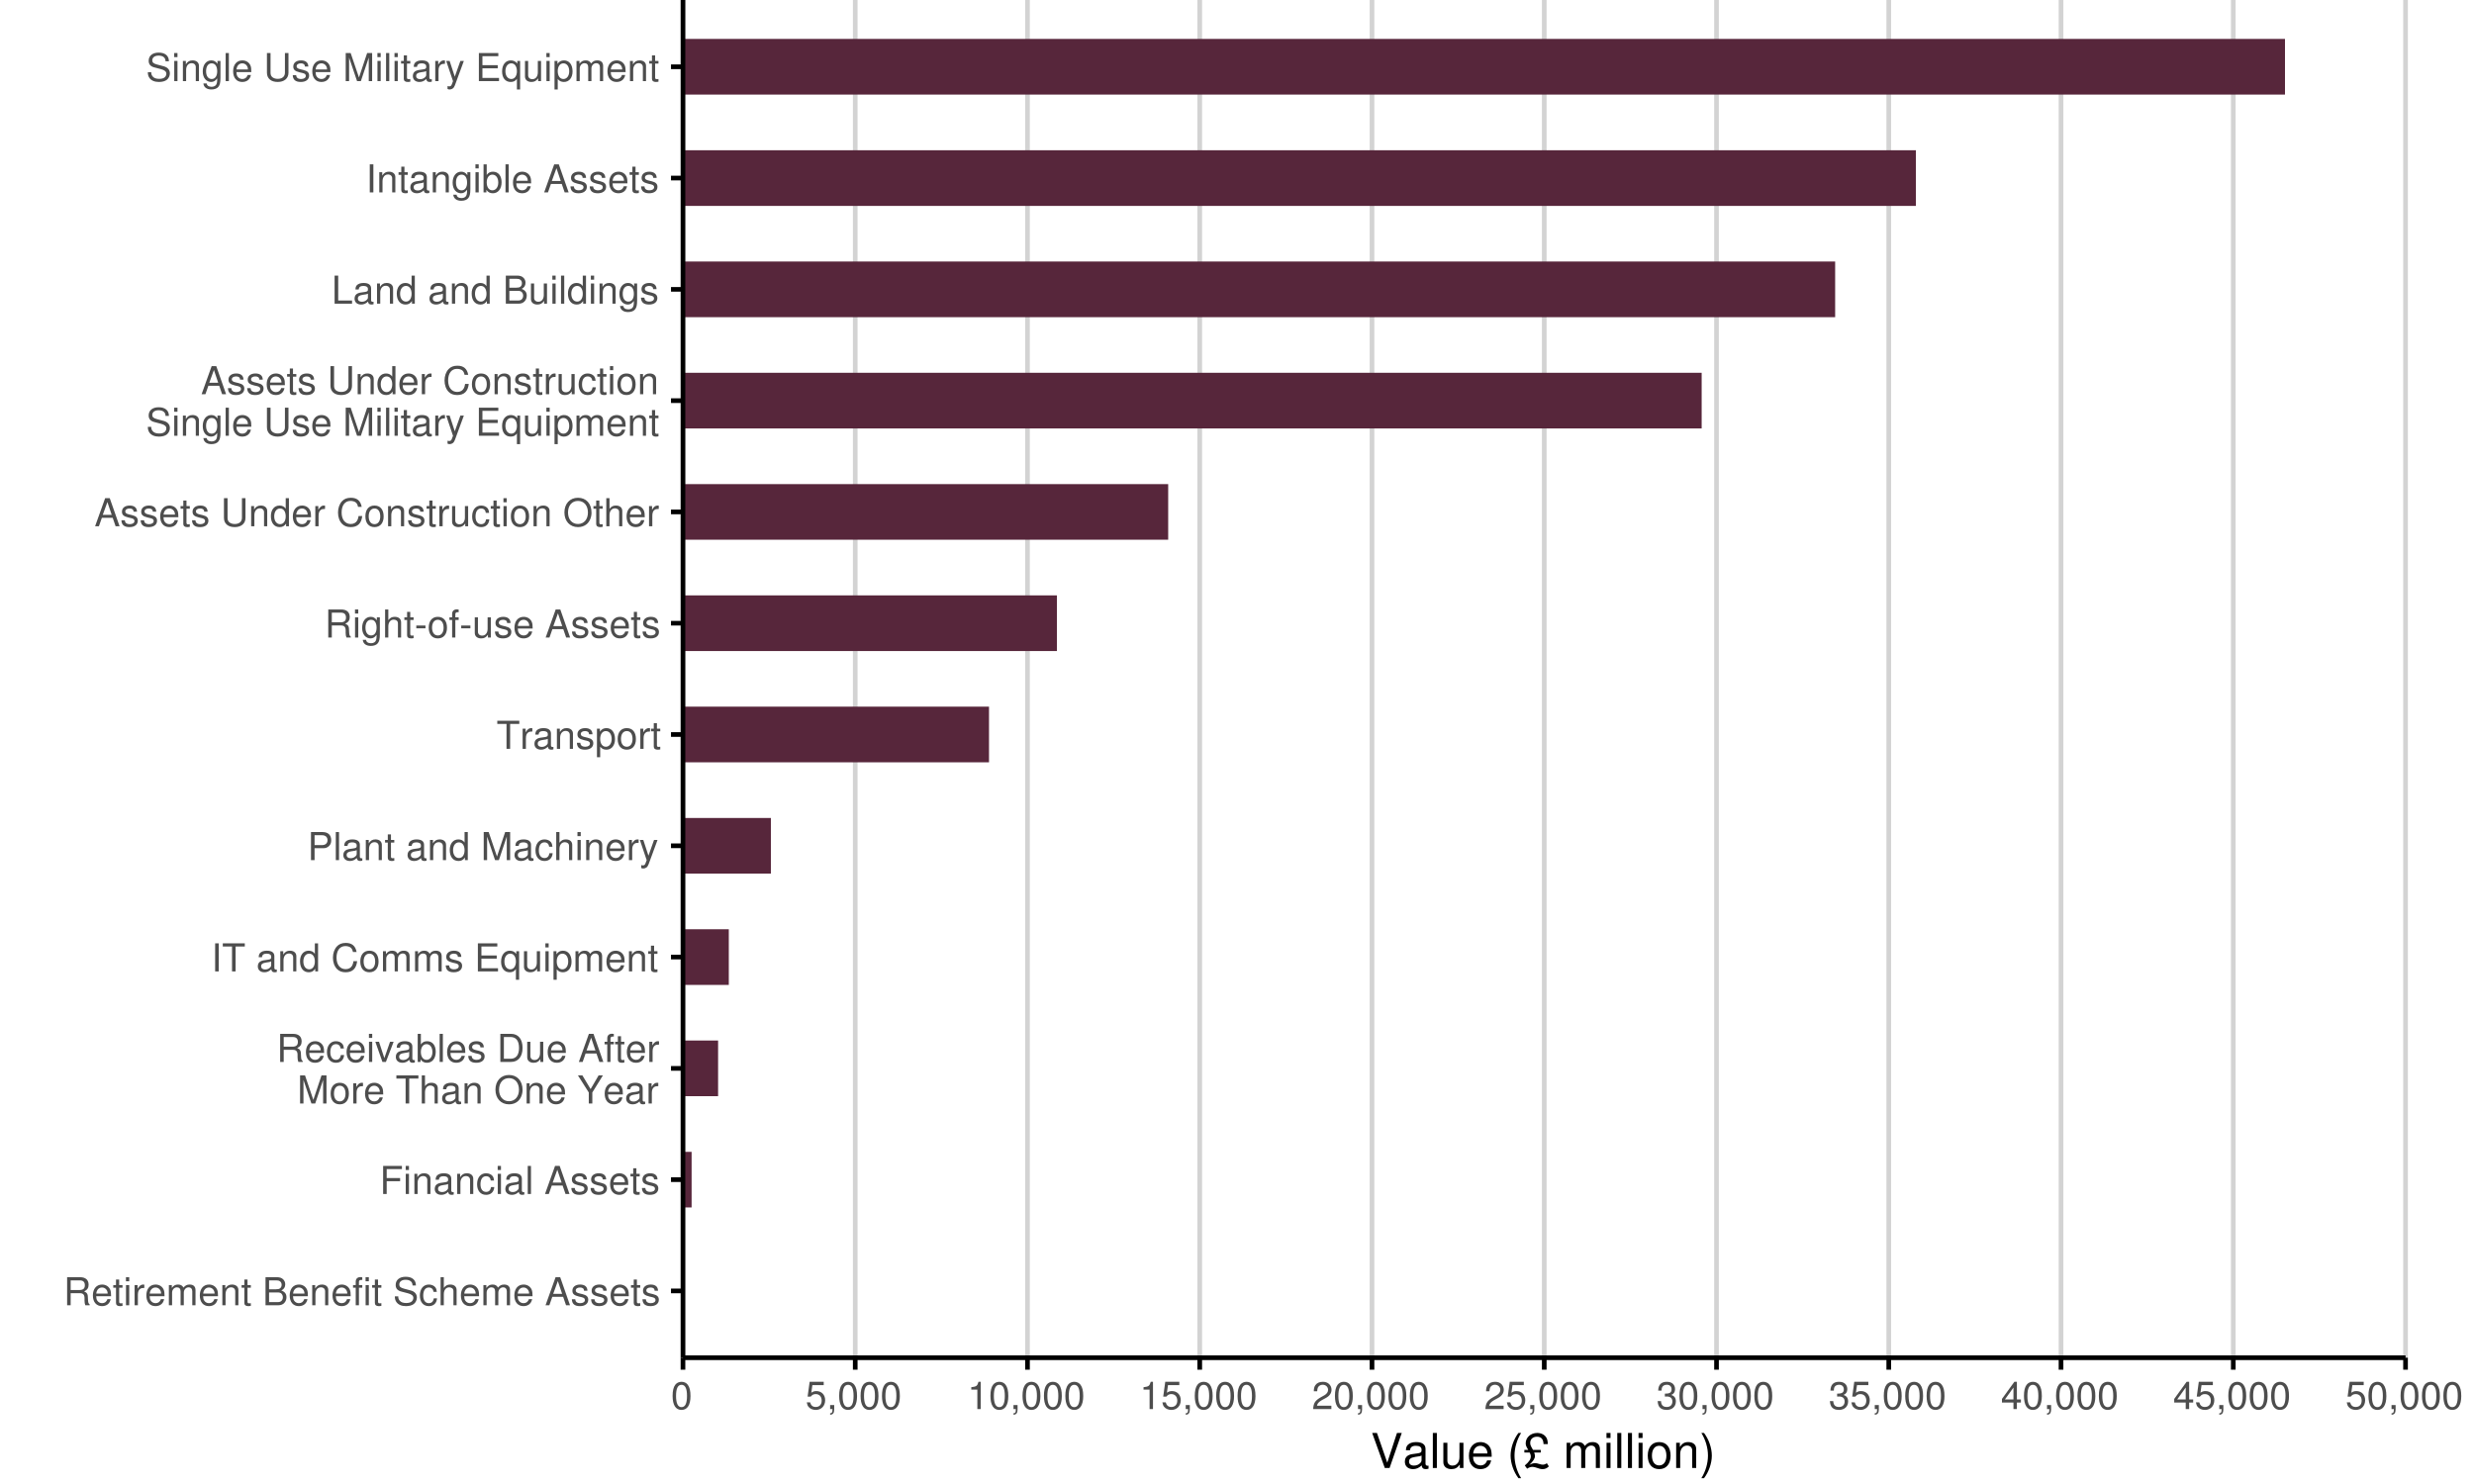 <?xml version="1.0" encoding="UTF-8"?>
<svg xmlns="http://www.w3.org/2000/svg" xmlns:xlink="http://www.w3.org/1999/xlink" width="720pt" height="432pt" viewBox="0 0 720 432" version="1.1">
<defs>
<g>
<symbol overflow="visible" id="glyph0-0">
<path style="stroke:none;" d=""/>
</symbol>
<symbol overflow="visible" id="glyph0-1">
<path style="stroke:none;" d="M 2.078 -3.516 L 4.766 -3.516 C 5.703 -3.516 6.109 -3.062 6.109 -2.062 L 6.109 -1.328 C 6.109 -0.828 6.188 -0.344 6.344 0 L 7.609 0 L 7.609 -0.25 C 7.219 -0.531 7.141 -0.812 7.109 -1.906 C 7.109 -3.25 6.891 -3.656 6 -4.031 C 6.922 -4.484 7.297 -5.047 7.297 -5.984 C 7.297 -7.391 6.406 -8.172 4.812 -8.172 L 1.047 -8.172 L 1.047 0 L 2.078 0 L 2.078 -3.516 Z M 2.078 -4.438 L 2.078 -7.25 L 4.609 -7.25 C 5.188 -7.25 5.516 -7.156 5.781 -6.938 C 6.062 -6.703 6.203 -6.328 6.203 -5.844 C 6.203 -4.875 5.719 -4.438 4.609 -4.438 L 2.078 -4.438 Z M 2.078 -4.438 "/>
</symbol>
<symbol overflow="visible" id="glyph0-2">
<path style="stroke:none;" d="M 5.75 -2.625 C 5.75 -3.516 5.688 -4.062 5.516 -4.5 C 5.125 -5.453 4.234 -6.031 3.141 -6.031 C 1.5 -6.031 0.453 -4.781 0.453 -2.859 C 0.453 -0.938 1.469 0.25 3.109 0.25 C 4.453 0.25 5.391 -0.5 5.625 -1.781 L 4.688 -1.781 C 4.422 -1.016 3.906 -0.609 3.141 -0.609 C 2.547 -0.609 2.047 -0.875 1.734 -1.359 C 1.516 -1.703 1.438 -2.031 1.422 -2.625 L 5.75 -2.625 Z M 1.438 -3.391 C 1.531 -4.469 2.188 -5.172 3.125 -5.172 C 4.047 -5.172 4.75 -4.406 4.75 -3.453 C 4.75 -3.422 4.75 -3.406 4.734 -3.391 L 1.438 -3.391 Z M 1.438 -3.391 "/>
</symbol>
<symbol overflow="visible" id="glyph0-3">
<path style="stroke:none;" d="M 2.844 -5.875 L 1.875 -5.875 L 1.875 -7.484 L 0.953 -7.484 L 0.953 -5.875 L 0.156 -5.875 L 0.156 -5.109 L 0.953 -5.109 L 0.953 -0.672 C 0.953 -0.078 1.359 0.25 2.078 0.25 C 2.312 0.25 2.531 0.234 2.844 0.172 L 2.844 -0.609 C 2.719 -0.578 2.578 -0.562 2.391 -0.562 C 2 -0.562 1.875 -0.672 1.875 -1.094 L 1.875 -5.109 L 2.844 -5.109 L 2.844 -5.875 Z M 2.844 -5.875 "/>
</symbol>
<symbol overflow="visible" id="glyph0-4">
<path style="stroke:none;" d="M 1.688 -5.875 L 0.75 -5.875 L 0.75 0 L 1.688 0 L 1.688 -5.875 Z M 1.688 -8.172 L 0.734 -8.172 L 0.734 -6.984 L 1.688 -6.984 L 1.688 -8.172 Z M 1.688 -8.172 "/>
</symbol>
<symbol overflow="visible" id="glyph0-5">
<path style="stroke:none;" d="M 0.766 -5.875 L 0.766 0 L 1.719 0 L 1.719 -3.047 C 1.719 -3.891 1.922 -4.438 2.375 -4.766 C 2.672 -4.969 2.953 -5.047 3.594 -5.047 L 3.594 -6 C 3.438 -6.031 3.359 -6.031 3.234 -6.031 C 2.625 -6.031 2.172 -5.688 1.641 -4.812 L 1.641 -5.875 L 0.766 -5.875 Z M 0.766 -5.875 "/>
</symbol>
<symbol overflow="visible" id="glyph0-6">
<path style="stroke:none;" d="M 0.781 -5.875 L 0.781 0 L 1.719 0 L 1.719 -3.688 C 1.719 -4.531 2.344 -5.219 3.109 -5.219 C 3.797 -5.219 4.188 -4.797 4.188 -4.047 L 4.188 0 L 5.125 0 L 5.125 -3.688 C 5.125 -4.531 5.75 -5.219 6.516 -5.219 C 7.188 -5.219 7.594 -4.781 7.594 -4.047 L 7.594 0 L 8.531 0 L 8.531 -4.406 C 8.531 -5.453 7.938 -6.031 6.828 -6.031 C 6.047 -6.031 5.578 -5.797 5.031 -5.141 C 4.688 -5.766 4.219 -6.031 3.453 -6.031 C 2.672 -6.031 2.156 -5.75 1.641 -5.047 L 1.641 -5.875 L 0.781 -5.875 Z M 0.781 -5.875 "/>
</symbol>
<symbol overflow="visible" id="glyph0-7">
<path style="stroke:none;" d="M 0.781 -5.875 L 0.781 0 L 1.719 0 L 1.719 -3.234 C 1.719 -4.438 2.359 -5.219 3.312 -5.219 C 4.062 -5.219 4.531 -4.766 4.531 -4.062 L 4.531 0 L 5.453 0 L 5.453 -4.438 C 5.453 -5.406 4.734 -6.031 3.594 -6.031 C 2.719 -6.031 2.156 -5.703 1.641 -4.891 L 1.641 -5.875 L 0.781 -5.875 Z M 0.781 -5.875 "/>
</symbol>
<symbol overflow="visible" id="glyph0-8">
<path style="stroke:none;" d=""/>
</symbol>
<symbol overflow="visible" id="glyph0-9">
<path style="stroke:none;" d="M 0.891 0 L 4.578 0 C 5.344 0 5.922 -0.219 6.359 -0.688 C 6.75 -1.109 6.984 -1.688 6.984 -2.328 C 6.984 -3.312 6.531 -3.906 5.484 -4.312 C 6.234 -4.656 6.625 -5.266 6.625 -6.094 C 6.625 -6.688 6.391 -7.219 5.969 -7.594 C 5.547 -7.984 4.984 -8.172 4.203 -8.172 L 0.891 -8.172 L 0.891 0 Z M 1.922 -4.656 L 1.922 -7.25 L 3.938 -7.25 C 4.531 -7.25 4.844 -7.172 5.125 -6.953 C 5.422 -6.734 5.578 -6.391 5.578 -5.953 C 5.578 -5.516 5.422 -5.172 5.125 -4.938 C 4.844 -4.734 4.531 -4.656 3.938 -4.656 L 1.922 -4.656 Z M 1.922 -0.922 L 1.922 -3.734 L 4.469 -3.734 C 4.969 -3.734 5.312 -3.609 5.562 -3.344 C 5.797 -3.078 5.938 -2.719 5.938 -2.312 C 5.938 -1.922 5.797 -1.562 5.562 -1.312 C 5.312 -1.047 4.969 -0.922 4.469 -0.922 L 1.922 -0.922 Z M 1.922 -0.922 "/>
</symbol>
<symbol overflow="visible" id="glyph0-10">
<path style="stroke:none;" d="M 2.891 -5.875 L 1.922 -5.875 L 1.922 -6.781 C 1.922 -7.188 2.141 -7.375 2.562 -7.375 C 2.641 -7.375 2.672 -7.375 2.891 -7.375 L 2.891 -8.141 C 2.672 -8.188 2.547 -8.203 2.359 -8.203 C 1.5 -8.203 0.984 -7.703 0.984 -6.875 L 0.984 -5.875 L 0.203 -5.875 L 0.203 -5.109 L 0.984 -5.109 L 0.984 0 L 1.922 0 L 1.922 -5.109 L 2.891 -5.109 L 2.891 -5.875 Z M 2.891 -5.875 "/>
</symbol>
<symbol overflow="visible" id="glyph0-11">
<path style="stroke:none;" d="M 6.672 -5.766 C 6.672 -7.375 5.562 -8.297 3.688 -8.297 C 1.891 -8.297 0.781 -7.375 0.781 -5.906 C 0.781 -4.906 1.312 -4.281 2.391 -4 L 4.406 -3.469 C 5.438 -3.188 5.922 -2.781 5.922 -2.141 C 5.922 -1.703 5.688 -1.25 5.328 -1.016 C 5 -0.781 4.5 -0.656 3.828 -0.656 C 2.953 -0.656 2.344 -0.875 1.953 -1.344 C 1.641 -1.703 1.516 -2.094 1.531 -2.594 L 0.531 -2.594 C 0.547 -1.844 0.688 -1.359 1.016 -0.906 C 1.578 -0.141 2.516 0.25 3.766 0.25 C 4.734 0.25 5.531 0.031 6.062 -0.375 C 6.609 -0.812 6.953 -1.531 6.953 -2.234 C 6.953 -3.25 6.328 -3.984 5.219 -4.297 L 3.172 -4.844 C 2.188 -5.109 1.828 -5.422 1.828 -6.047 C 1.828 -6.875 2.547 -7.422 3.656 -7.422 C 4.953 -7.422 5.688 -6.828 5.688 -5.766 L 6.672 -5.766 Z M 6.672 -5.766 "/>
</symbol>
<symbol overflow="visible" id="glyph0-12">
<path style="stroke:none;" d="M 5.281 -3.906 C 5.234 -4.469 5.109 -4.844 4.891 -5.172 C 4.484 -5.719 3.781 -6.031 2.953 -6.031 C 1.375 -6.031 0.344 -4.781 0.344 -2.828 C 0.344 -0.938 1.359 0.25 2.953 0.25 C 4.344 0.25 5.234 -0.578 5.344 -2.016 L 4.406 -2.016 C 4.25 -1.078 3.766 -0.609 2.969 -0.609 C 1.938 -0.609 1.328 -1.438 1.328 -2.828 C 1.328 -4.297 1.922 -5.172 2.953 -5.172 C 3.734 -5.172 4.219 -4.719 4.328 -3.906 L 5.281 -3.906 Z M 5.281 -3.906 "/>
</symbol>
<symbol overflow="visible" id="glyph0-13">
<path style="stroke:none;" d="M 0.781 -8.172 L 0.781 0 L 1.719 0 L 1.719 -3.234 C 1.719 -4.438 2.344 -5.219 3.312 -5.219 C 3.609 -5.219 3.906 -5.125 4.141 -4.953 C 4.406 -4.766 4.516 -4.484 4.516 -4.062 L 4.516 0 L 5.438 0 L 5.438 -4.438 C 5.438 -5.422 4.734 -6.031 3.594 -6.031 C 2.766 -6.031 2.266 -5.781 1.719 -5.062 L 1.719 -8.172 L 0.781 -8.172 Z M 0.781 -8.172 "/>
</symbol>
<symbol overflow="visible" id="glyph0-14">
<path style="stroke:none;" d="M 5.312 -2.453 L 6.156 0 L 7.312 0 L 4.453 -8.172 L 3.109 -8.172 L 0.188 0 L 1.297 0 L 2.156 -2.453 L 5.312 -2.453 Z M 5.016 -3.328 L 2.422 -3.328 L 3.766 -7.047 L 5.016 -3.328 Z M 5.016 -3.328 "/>
</symbol>
<symbol overflow="visible" id="glyph0-15">
<path style="stroke:none;" d="M 4.906 -4.234 C 4.891 -5.391 4.141 -6.031 2.781 -6.031 C 1.406 -6.031 0.531 -5.328 0.531 -4.25 C 0.531 -3.328 1 -2.891 2.391 -2.547 L 3.266 -2.344 C 3.906 -2.188 4.172 -1.953 4.172 -1.531 C 4.172 -0.969 3.625 -0.609 2.797 -0.609 C 2.297 -0.609 1.875 -0.75 1.641 -1 C 1.484 -1.172 1.422 -1.328 1.359 -1.75 L 0.375 -1.75 C 0.422 -0.391 1.188 0.25 2.719 0.25 C 4.203 0.25 5.141 -0.469 5.141 -1.609 C 5.141 -2.469 4.656 -2.953 3.484 -3.234 L 2.594 -3.453 C 1.828 -3.625 1.5 -3.875 1.5 -4.297 C 1.5 -4.828 1.984 -5.172 2.75 -5.172 C 3.5 -5.172 3.906 -4.844 3.922 -4.234 L 4.906 -4.234 Z M 4.906 -4.234 "/>
</symbol>
<symbol overflow="visible" id="glyph0-16">
<path style="stroke:none;" d="M 2.047 -3.719 L 5.953 -3.719 L 5.953 -4.641 L 2.047 -4.641 L 2.047 -7.25 L 6.484 -7.25 L 6.484 -8.172 L 1.016 -8.172 L 1.016 0 L 2.047 0 L 2.047 -3.719 Z M 2.047 -3.719 "/>
</symbol>
<symbol overflow="visible" id="glyph0-17">
<path style="stroke:none;" d="M 6 -0.547 C 5.891 -0.531 5.844 -0.531 5.797 -0.531 C 5.469 -0.531 5.281 -0.688 5.281 -0.984 L 5.281 -4.438 C 5.281 -5.484 4.531 -6.031 3.078 -6.031 C 2.234 -6.031 1.531 -5.797 1.125 -5.359 C 0.859 -5.047 0.75 -4.719 0.734 -4.141 L 1.672 -4.141 C 1.75 -4.844 2.172 -5.172 3.047 -5.172 C 3.891 -5.172 4.359 -4.859 4.359 -4.297 L 4.359 -4.062 C 4.359 -3.656 4.125 -3.5 3.391 -3.406 C 2.062 -3.234 1.859 -3.188 1.5 -3.047 C 0.812 -2.766 0.469 -2.234 0.469 -1.484 C 0.469 -0.422 1.203 0.25 2.391 0.25 C 3.141 0.25 3.734 0 4.391 -0.609 C 4.453 -0.016 4.75 0.25 5.359 0.25 C 5.547 0.25 5.688 0.234 6 0.156 L 6 -0.547 Z M 4.359 -1.844 C 4.359 -1.531 4.266 -1.344 3.984 -1.094 C 3.609 -0.734 3.141 -0.562 2.594 -0.562 C 1.875 -0.562 1.438 -0.906 1.438 -1.5 C 1.438 -2.125 1.859 -2.438 2.859 -2.578 C 3.844 -2.719 4.047 -2.75 4.359 -2.906 L 4.359 -1.844 Z M 4.359 -1.844 "/>
</symbol>
<symbol overflow="visible" id="glyph0-18">
<path style="stroke:none;" d="M 1.703 -8.172 L 0.766 -8.172 L 0.766 0 L 1.703 0 L 1.703 -8.172 Z M 1.703 -8.172 "/>
</symbol>
<symbol overflow="visible" id="glyph0-19">
<path style="stroke:none;" d="M 3.188 0 L 5.438 -5.875 L 4.391 -5.875 L 2.734 -1.109 L 1.172 -5.875 L 0.109 -5.875 L 2.172 0 L 3.188 0 Z M 3.188 0 "/>
</symbol>
<symbol overflow="visible" id="glyph0-20">
<path style="stroke:none;" d="M 0.609 -8.172 L 0.609 0 L 1.438 0 L 1.438 -0.75 C 1.891 -0.062 2.484 0.25 3.312 0.25 C 4.844 0.25 5.859 -1.016 5.859 -2.953 C 5.859 -4.859 4.891 -6.031 3.344 -6.031 C 2.547 -6.031 1.969 -5.734 1.531 -5.078 L 1.531 -8.172 L 0.609 -8.172 Z M 3.172 -5.172 C 4.219 -5.172 4.891 -4.25 4.891 -2.859 C 4.891 -1.531 4.188 -0.609 3.172 -0.609 C 2.188 -0.609 1.531 -1.516 1.531 -2.891 C 1.531 -4.266 2.188 -5.172 3.172 -5.172 Z M 3.172 -5.172 "/>
</symbol>
<symbol overflow="visible" id="glyph0-21">
<path style="stroke:none;" d="M 1 0 L 4.141 0 C 6.203 0 7.469 -1.547 7.469 -4.094 C 7.469 -6.625 6.219 -8.172 4.141 -8.172 L 1 -8.172 L 1 0 Z M 2.031 -0.922 L 2.031 -7.25 L 3.969 -7.25 C 5.578 -7.25 6.438 -6.156 6.438 -4.078 C 6.438 -2.016 5.578 -0.922 3.969 -0.922 L 2.031 -0.922 Z M 2.031 -0.922 "/>
</symbol>
<symbol overflow="visible" id="glyph0-22">
<path style="stroke:none;" d="M 5.406 0 L 5.406 -5.875 L 4.469 -5.875 L 4.469 -2.547 C 4.469 -1.344 3.844 -0.562 2.875 -0.562 C 2.125 -0.562 1.656 -1.016 1.656 -1.719 L 1.656 -5.875 L 0.734 -5.875 L 0.734 -1.344 C 0.734 -0.375 1.453 0.25 2.594 0.25 C 3.469 0.25 4.016 -0.047 4.562 -0.812 L 4.562 0 L 5.406 0 Z M 5.406 0 "/>
</symbol>
<symbol overflow="visible" id="glyph0-23">
<path style="stroke:none;" d="M 5.25 0 L 7.547 -6.844 L 7.547 0 L 8.531 0 L 8.531 -8.172 L 7.078 -8.172 L 4.703 -1.047 L 2.281 -8.172 L 0.844 -8.172 L 0.844 0 L 1.828 0 L 1.828 -6.844 L 4.141 0 L 5.25 0 Z M 5.25 0 "/>
</symbol>
<symbol overflow="visible" id="glyph0-24">
<path style="stroke:none;" d="M 3.047 -6.031 C 1.406 -6.031 0.406 -4.859 0.406 -2.891 C 0.406 -0.922 1.391 0.25 3.062 0.25 C 4.703 0.25 5.719 -0.922 5.719 -2.844 C 5.719 -4.875 4.734 -6.031 3.047 -6.031 Z M 3.062 -5.172 C 4.109 -5.172 4.734 -4.312 4.734 -2.859 C 4.734 -1.484 4.094 -0.609 3.062 -0.609 C 2.016 -0.609 1.375 -1.469 1.375 -2.891 C 1.375 -4.297 2.016 -5.172 3.062 -5.172 Z M 3.062 -5.172 "/>
</symbol>
<symbol overflow="visible" id="glyph0-25">
<path style="stroke:none;" d="M 3.969 -7.25 L 6.641 -7.25 L 6.641 -8.172 L 0.234 -8.172 L 0.234 -7.25 L 2.922 -7.25 L 2.922 0 L 3.969 0 L 3.969 -7.25 Z M 3.969 -7.25 "/>
</symbol>
<symbol overflow="visible" id="glyph0-26">
<path style="stroke:none;" d="M 4.359 -8.297 C 2.016 -8.297 0.422 -6.578 0.422 -4.016 C 0.422 -1.469 2.016 0.25 4.375 0.25 C 5.359 0.25 6.234 -0.047 6.906 -0.609 C 7.781 -1.359 8.312 -2.625 8.312 -3.953 C 8.312 -6.594 6.75 -8.297 4.359 -8.297 Z M 4.359 -7.375 C 6.125 -7.375 7.266 -6.031 7.266 -3.984 C 7.266 -2 6.094 -0.656 4.375 -0.656 C 2.625 -0.656 1.469 -2 1.469 -4.016 C 1.469 -6.031 2.625 -7.375 4.359 -7.375 Z M 4.359 -7.375 "/>
</symbol>
<symbol overflow="visible" id="glyph0-27">
<path style="stroke:none;" d="M 4.328 -3.203 L 7.406 -8.172 L 6.156 -8.172 L 3.828 -4.188 L 1.438 -8.172 L 0.141 -8.172 L 3.297 -3.203 L 3.297 0 L 4.328 0 L 4.328 -3.203 Z M 4.328 -3.203 "/>
</symbol>
<symbol overflow="visible" id="glyph0-28">
<path style="stroke:none;" d="M 2.172 -8.172 L 1.125 -8.172 L 1.125 0 L 2.172 0 L 2.172 -8.172 Z M 2.172 -8.172 "/>
</symbol>
<symbol overflow="visible" id="glyph0-29">
<path style="stroke:none;" d="M 5.547 -8.172 L 4.609 -8.172 L 4.609 -5.125 C 4.219 -5.719 3.594 -6.031 2.812 -6.031 C 1.281 -6.031 0.297 -4.812 0.297 -2.953 C 0.297 -0.969 1.266 0.25 2.844 0.25 C 3.656 0.25 4.219 -0.047 4.719 -0.766 L 4.719 0 L 5.547 0 L 5.547 -8.172 Z M 2.969 -5.172 C 3.984 -5.172 4.609 -4.266 4.609 -2.875 C 4.609 -1.516 3.969 -0.609 2.984 -0.609 C 1.953 -0.609 1.266 -1.531 1.266 -2.891 C 1.266 -4.25 1.953 -5.172 2.969 -5.172 Z M 2.969 -5.172 "/>
</symbol>
<symbol overflow="visible" id="glyph0-30">
<path style="stroke:none;" d="M 7.422 -5.641 C 7.094 -7.422 6.062 -8.297 4.266 -8.297 C 3.172 -8.297 2.281 -7.953 1.688 -7.281 C 0.938 -6.469 0.531 -5.312 0.531 -3.984 C 0.531 -2.641 0.953 -1.484 1.719 -0.688 C 2.359 -0.047 3.156 0.25 4.219 0.25 C 6.219 0.25 7.344 -0.812 7.578 -2.984 L 6.516 -2.984 C 6.422 -2.422 6.312 -2.031 6.141 -1.719 C 5.797 -1.047 5.109 -0.656 4.234 -0.656 C 2.609 -0.656 1.578 -1.953 1.578 -4 C 1.578 -6.094 2.562 -7.375 4.141 -7.375 C 4.812 -7.375 5.422 -7.188 5.766 -6.875 C 6.062 -6.594 6.234 -6.234 6.359 -5.641 L 7.422 -5.641 Z M 7.422 -5.641 "/>
</symbol>
<symbol overflow="visible" id="glyph0-31">
<path style="stroke:none;" d="M 2.047 -3.719 L 6.5 -3.719 L 6.5 -4.641 L 2.047 -4.641 L 2.047 -7.25 L 6.672 -7.25 L 6.672 -8.172 L 1.016 -8.172 L 1.016 0 L 6.875 0 L 6.875 -0.922 L 2.047 -0.922 L 2.047 -3.719 Z M 2.047 -3.719 "/>
</symbol>
<symbol overflow="visible" id="glyph0-32">
<path style="stroke:none;" d="M 5.547 2.438 L 5.547 -5.875 L 4.719 -5.875 L 4.719 -5.094 C 4.281 -5.703 3.625 -6.031 2.844 -6.031 C 1.297 -6.031 0.297 -4.766 0.297 -2.828 C 0.297 -0.922 1.25 0.25 2.797 0.25 C 3.625 0.25 4.172 -0.031 4.609 -0.672 L 4.609 2.438 L 5.547 2.438 Z M 2.984 -5.172 C 3.984 -5.172 4.609 -4.266 4.609 -2.859 C 4.609 -1.516 3.969 -0.609 2.984 -0.609 C 1.953 -0.609 1.266 -1.531 1.266 -2.891 C 1.266 -4.25 1.953 -5.172 2.984 -5.172 Z M 2.984 -5.172 "/>
</symbol>
<symbol overflow="visible" id="glyph0-33">
<path style="stroke:none;" d="M 0.609 2.438 L 1.547 2.438 L 1.547 -0.609 C 2.031 -0.016 2.594 0.25 3.344 0.25 C 4.859 0.25 5.859 -0.969 5.859 -2.828 C 5.859 -4.812 4.891 -6.031 3.344 -6.031 C 2.547 -6.031 1.906 -5.688 1.469 -4.984 L 1.469 -5.875 L 0.609 -5.875 L 0.609 2.438 Z M 3.188 -5.172 C 4.219 -5.172 4.891 -4.25 4.891 -2.859 C 4.891 -1.531 4.203 -0.609 3.188 -0.609 C 2.203 -0.609 1.547 -1.516 1.547 -2.891 C 1.547 -4.266 2.203 -5.172 3.188 -5.172 Z M 3.188 -5.172 "/>
</symbol>
<symbol overflow="visible" id="glyph0-34">
<path style="stroke:none;" d="M 2.062 -3.469 L 4.625 -3.469 C 5.266 -3.469 5.766 -3.656 6.203 -4.047 C 6.703 -4.5 6.906 -5.016 6.906 -5.766 C 6.906 -7.297 6 -8.172 4.391 -8.172 L 1.016 -8.172 L 1.016 0 L 2.062 0 L 2.062 -3.469 Z M 2.062 -4.375 L 2.062 -7.25 L 4.234 -7.25 C 5.234 -7.25 5.828 -6.703 5.828 -5.812 C 5.828 -4.922 5.234 -4.375 4.234 -4.375 L 2.062 -4.375 Z M 2.062 -4.375 "/>
</symbol>
<symbol overflow="visible" id="glyph0-35">
<path style="stroke:none;" d="M 4.344 -5.875 L 2.719 -1.297 L 1.219 -5.875 L 0.219 -5.875 L 2.203 0.016 L 1.844 0.953 C 1.703 1.359 1.484 1.531 1.094 1.531 C 0.969 1.531 0.812 1.5 0.609 1.453 L 0.609 2.297 C 0.797 2.391 0.984 2.438 1.234 2.438 C 1.531 2.438 1.859 2.344 2.109 2.156 C 2.391 1.953 2.562 1.703 2.75 1.234 L 5.359 -5.875 L 4.344 -5.875 Z M 4.344 -5.875 "/>
</symbol>
<symbol overflow="visible" id="glyph0-36">
<path style="stroke:none;" d="M 4.609 -5.875 L 4.609 -5.016 C 4.141 -5.719 3.578 -6.031 2.828 -6.031 C 1.328 -6.031 0.328 -4.734 0.328 -2.828 C 0.328 -1.875 0.578 -1.094 1.062 -0.531 C 1.5 -0.031 2.125 0.25 2.75 0.25 C 3.484 0.25 4 -0.062 4.531 -0.797 L 4.531 -0.5 C 4.531 0.297 4.422 0.781 4.188 1.109 C 3.938 1.453 3.469 1.656 2.891 1.656 C 2.469 1.656 2.078 1.547 1.828 1.344 C 1.609 1.172 1.531 1.016 1.469 0.672 L 0.516 0.672 C 0.609 1.781 1.484 2.438 2.859 2.438 C 3.734 2.438 4.484 2.156 4.859 1.688 C 5.312 1.156 5.484 0.422 5.484 -0.969 L 5.484 -5.875 L 4.609 -5.875 Z M 2.922 -5.172 C 3.938 -5.172 4.531 -4.328 4.531 -2.859 C 4.531 -1.453 3.922 -0.609 2.938 -0.609 C 1.922 -0.609 1.297 -1.469 1.297 -2.891 C 1.297 -4.297 1.922 -5.172 2.922 -5.172 Z M 2.922 -5.172 "/>
</symbol>
<symbol overflow="visible" id="glyph0-37">
<path style="stroke:none;" d="M 3.188 -3.5 L 0.516 -3.5 L 0.516 -2.688 L 3.188 -2.688 L 3.188 -3.5 Z M 3.188 -3.5 "/>
</symbol>
<symbol overflow="visible" id="glyph0-38">
<path style="stroke:none;" d="M 6.188 -8.172 L 6.188 -2.438 C 6.188 -1.328 5.391 -0.656 4.078 -0.656 C 3.469 -0.656 2.984 -0.812 2.594 -1.094 C 2.188 -1.406 2 -1.812 2 -2.438 L 2 -8.172 L 0.953 -8.172 L 0.953 -2.438 C 0.953 -0.766 2.141 0.25 4.078 0.25 C 6 0.25 7.219 -0.797 7.219 -2.438 L 7.219 -8.172 L 6.188 -8.172 Z M 6.188 -8.172 "/>
</symbol>
<symbol overflow="visible" id="glyph0-39">
<path style="stroke:none;" d="M 1.938 -8.172 L 0.891 -8.172 L 0.891 0 L 5.969 0 L 5.969 -0.922 L 1.938 -0.922 L 1.938 -8.172 Z M 1.938 -8.172 "/>
</symbol>
<symbol overflow="visible" id="glyph0-40">
<path style="stroke:none;" d="M 3.078 -7.938 C 2.344 -7.938 1.672 -7.625 1.25 -7.062 C 0.734 -6.375 0.484 -5.312 0.484 -3.844 C 0.484 -1.172 1.375 0.25 3.078 0.25 C 4.766 0.25 5.688 -1.172 5.688 -3.781 C 5.688 -5.328 5.438 -6.359 4.906 -7.062 C 4.5 -7.625 3.828 -7.938 3.078 -7.938 Z M 3.078 -7.062 C 4.141 -7.062 4.672 -6 4.672 -3.859 C 4.672 -1.609 4.156 -0.562 3.062 -0.562 C 2.016 -0.562 1.484 -1.656 1.484 -3.828 C 1.484 -6 2.016 -7.062 3.078 -7.062 Z M 3.078 -7.062 "/>
</symbol>
<symbol overflow="visible" id="glyph0-41">
<path style="stroke:none;" d="M 5.328 -7.938 L 1.234 -7.938 L 0.641 -3.625 L 1.547 -3.625 C 2 -4.172 2.391 -4.359 3 -4.359 C 4.062 -4.359 4.734 -3.625 4.734 -2.453 C 4.734 -1.312 4.078 -0.609 3 -0.609 C 2.141 -0.609 1.609 -1.047 1.375 -1.953 L 0.391 -1.953 C 0.531 -1.297 0.641 -0.984 0.875 -0.688 C 1.328 -0.094 2.125 0.25 3.031 0.25 C 4.625 0.25 5.75 -0.906 5.75 -2.594 C 5.75 -4.156 4.703 -5.234 3.188 -5.234 C 2.625 -5.234 2.172 -5.094 1.719 -4.75 L 2.031 -6.969 L 5.328 -6.969 L 5.328 -7.938 Z M 5.328 -7.938 "/>
</symbol>
<symbol overflow="visible" id="glyph0-42">
<path style="stroke:none;" d="M 0.969 -1.172 L 0.969 0 L 1.641 0 L 1.641 0.203 C 1.641 0.969 1.5 1.203 0.969 1.219 L 0.969 1.641 C 1.766 1.641 2.156 1.141 2.156 0.172 L 2.156 -1.172 L 0.969 -1.172 Z M 0.969 -1.172 "/>
</symbol>
<symbol overflow="visible" id="glyph0-43">
<path style="stroke:none;" d="M 2.906 -5.656 L 2.906 0 L 3.891 0 L 3.891 -7.938 L 3.234 -7.938 C 2.891 -6.719 2.672 -6.547 1.141 -6.359 L 1.141 -5.656 L 2.906 -5.656 Z M 2.906 -5.656 "/>
</symbol>
<symbol overflow="visible" id="glyph0-44">
<path style="stroke:none;" d="M 5.672 -0.969 L 1.484 -0.969 C 1.594 -1.625 1.953 -2.031 2.922 -2.609 L 4.047 -3.219 C 5.156 -3.812 5.719 -4.641 5.719 -5.609 C 5.719 -6.281 5.453 -6.891 4.984 -7.312 C 4.516 -7.734 3.938 -7.938 3.188 -7.938 C 2.172 -7.938 1.422 -7.578 0.984 -6.906 C 0.703 -6.484 0.578 -6 0.562 -5.188 L 1.547 -5.188 C 1.578 -5.719 1.641 -6.047 1.781 -6.312 C 2.031 -6.781 2.547 -7.078 3.141 -7.078 C 4.047 -7.078 4.719 -6.438 4.719 -5.594 C 4.719 -4.969 4.344 -4.422 3.641 -4.016 L 2.609 -3.438 C 0.953 -2.5 0.469 -1.75 0.375 0 L 5.672 0 L 5.672 -0.969 Z M 5.672 -0.969 "/>
</symbol>
<symbol overflow="visible" id="glyph0-45">
<path style="stroke:none;" d="M 2.469 -3.641 L 2.594 -3.641 L 3.016 -3.656 C 4.094 -3.656 4.656 -3.156 4.656 -2.203 C 4.656 -1.203 4.047 -0.609 3.016 -0.609 C 1.938 -0.609 1.406 -1.156 1.344 -2.312 L 0.359 -2.312 C 0.406 -1.672 0.516 -1.25 0.703 -0.891 C 1.109 -0.141 1.891 0.25 2.984 0.25 C 4.609 0.25 5.672 -0.719 5.672 -2.219 C 5.672 -3.219 5.281 -3.781 4.328 -4.109 C 5.062 -4.406 5.438 -4.969 5.438 -5.766 C 5.438 -7.125 4.531 -7.938 3.016 -7.938 C 1.406 -7.938 0.562 -7.062 0.531 -5.375 L 1.516 -5.375 C 1.531 -5.859 1.562 -6.125 1.688 -6.375 C 1.922 -6.812 2.406 -7.078 3.031 -7.078 C 3.906 -7.078 4.422 -6.562 4.422 -5.719 C 4.422 -5.172 4.219 -4.828 3.781 -4.656 C 3.516 -4.531 3.172 -4.5 2.469 -4.484 L 2.469 -3.641 Z M 2.469 -3.641 "/>
</symbol>
<symbol overflow="visible" id="glyph0-46">
<path style="stroke:none;" d="M 3.656 -1.906 L 3.656 0 L 4.656 0 L 4.656 -1.906 L 5.828 -1.906 L 5.828 -2.797 L 4.656 -2.797 L 4.656 -7.938 L 3.922 -7.938 L 0.312 -2.953 L 0.312 -1.906 L 3.656 -1.906 Z M 3.656 -2.797 L 1.172 -2.797 L 3.656 -6.266 L 3.656 -2.797 Z M 3.656 -2.797 "/>
</symbol>
<symbol overflow="visible" id="glyph1-0">
<path style="stroke:none;" d=""/>
</symbol>
<symbol overflow="visible" id="glyph1-1">
<path style="stroke:none;" d="M 5.484 0 L 9.031 -10.203 L 7.641 -10.203 L 4.812 -1.562 L 1.812 -10.203 L 0.422 -10.203 L 4.094 0 L 5.484 0 Z M 5.484 0 "/>
</symbol>
<symbol overflow="visible" id="glyph1-2">
<path style="stroke:none;" d="M 7.484 -0.688 C 7.359 -0.656 7.312 -0.656 7.234 -0.656 C 6.828 -0.656 6.609 -0.875 6.609 -1.234 L 6.609 -5.547 C 6.609 -6.844 5.656 -7.547 3.844 -7.547 C 2.781 -7.547 1.906 -7.234 1.406 -6.688 C 1.078 -6.312 0.938 -5.891 0.906 -5.172 L 2.094 -5.172 C 2.188 -6.062 2.719 -6.469 3.812 -6.469 C 4.859 -6.469 5.453 -6.078 5.453 -5.375 L 5.453 -5.062 C 5.453 -4.578 5.156 -4.375 4.234 -4.25 C 2.578 -4.047 2.328 -3.984 1.875 -3.812 C 1.016 -3.453 0.594 -2.797 0.594 -1.844 C 0.594 -0.516 1.516 0.328 3 0.328 C 3.922 0.328 4.656 0 5.484 -0.75 C 5.578 -0.016 5.938 0.328 6.688 0.328 C 6.938 0.328 7.109 0.297 7.484 0.203 L 7.484 -0.688 Z M 5.453 -2.312 C 5.453 -1.922 5.328 -1.688 4.984 -1.359 C 4.516 -0.922 3.938 -0.703 3.25 -0.703 C 2.344 -0.703 1.812 -1.141 1.812 -1.875 C 1.812 -2.641 2.328 -3.031 3.562 -3.219 C 4.797 -3.391 5.047 -3.438 5.453 -3.625 L 5.453 -2.312 Z M 5.453 -2.312 "/>
</symbol>
<symbol overflow="visible" id="glyph1-3">
<path style="stroke:none;" d="M 2.125 -10.203 L 0.953 -10.203 L 0.953 0 L 2.125 0 L 2.125 -10.203 Z M 2.125 -10.203 "/>
</symbol>
<symbol overflow="visible" id="glyph1-4">
<path style="stroke:none;" d="M 6.75 0 L 6.75 -7.344 L 5.594 -7.344 L 5.594 -3.172 C 5.594 -1.688 4.797 -0.703 3.578 -0.703 C 2.656 -0.703 2.078 -1.266 2.078 -2.141 L 2.078 -7.344 L 0.906 -7.344 L 0.906 -1.688 C 0.906 -0.469 1.812 0.328 3.25 0.328 C 4.328 0.328 5.016 -0.062 5.703 -1.016 L 5.703 0 L 6.75 0 Z M 6.75 0 "/>
</symbol>
<symbol overflow="visible" id="glyph1-5">
<path style="stroke:none;" d="M 7.188 -3.281 C 7.188 -4.391 7.094 -5.062 6.891 -5.609 C 6.406 -6.812 5.297 -7.547 3.922 -7.547 C 1.875 -7.547 0.562 -5.984 0.562 -3.562 C 0.562 -1.156 1.828 0.328 3.891 0.328 C 5.578 0.328 6.734 -0.625 7.031 -2.219 L 5.859 -2.219 C 5.531 -1.266 4.875 -0.75 3.938 -0.75 C 3.188 -0.75 2.562 -1.094 2.172 -1.703 C 1.891 -2.125 1.797 -2.547 1.781 -3.281 L 7.188 -3.281 Z M 1.812 -4.234 C 1.906 -5.594 2.734 -6.469 3.906 -6.469 C 5.047 -6.469 5.938 -5.516 5.938 -4.312 C 5.938 -4.281 5.938 -4.25 5.922 -4.234 L 1.812 -4.234 Z M 1.812 -4.234 "/>
</symbol>
<symbol overflow="visible" id="glyph1-6">
<path style="stroke:none;" d=""/>
</symbol>
<symbol overflow="visible" id="glyph1-7">
<path style="stroke:none;" d="M 3.297 -10.203 C 1.906 -8.375 1.016 -5.828 1.016 -3.625 C 1.016 -1.406 1.906 1.141 3.297 2.969 L 4.078 2.969 C 2.844 0.969 2.156 -1.391 2.156 -3.625 C 2.156 -5.859 2.844 -8.219 4.078 -10.203 L 3.297 -10.203 Z M 3.297 -10.203 "/>
</symbol>
<symbol overflow="visible" id="glyph1-8">
<path style="stroke:none;" d="M 5.125 -5.266 L 2.891 -5.266 C 2.797 -5.438 2.703 -5.609 2.656 -5.656 C 2.141 -6.562 2.062 -6.797 2.062 -7.328 C 2.062 -8.406 2.844 -9.109 4.031 -9.109 C 5.25 -9.109 5.891 -8.406 5.938 -6.953 L 7.172 -6.953 C 7.156 -7.812 7.047 -8.359 6.781 -8.812 C 6.266 -9.688 5.281 -10.203 4.094 -10.203 C 2.219 -10.203 0.75 -8.906 0.75 -7.203 C 0.75 -6.594 0.859 -6.328 1.5 -5.266 L 0.359 -5.266 L 0.359 -4.5 L 1.906 -4.5 C 2.109 -4.141 2.234 -3.75 2.234 -3.406 C 2.234 -2.547 1.781 -1.828 0.484 -0.734 L 1.156 0.203 C 1.688 -0.156 2.203 -0.328 2.688 -0.328 C 2.984 -0.328 3.312 -0.266 3.609 -0.172 C 4.781 0.234 5.141 0.328 5.656 0.328 C 6.391 0.328 6.938 0.078 7.484 -0.469 L 6.906 -1.391 C 6.5 -1.109 6.109 -0.969 5.734 -0.969 C 5.484 -0.969 5.203 -1.016 4.641 -1.188 C 4.109 -1.359 3.844 -1.406 3.484 -1.406 C 2.891 -1.406 2.328 -1.219 1.781 -0.859 C 3.031 -2.125 3.438 -2.766 3.438 -3.5 C 3.438 -3.766 3.359 -4.094 3.219 -4.5 L 5.125 -4.5 L 5.125 -5.266 Z M 5.125 -5.266 "/>
</symbol>
<symbol overflow="visible" id="glyph1-9">
<path style="stroke:none;" d="M 0.984 -7.344 L 0.984 0 L 2.156 0 L 2.156 -4.609 C 2.156 -5.672 2.922 -6.531 3.875 -6.531 C 4.75 -6.531 5.234 -5.984 5.234 -5.047 L 5.234 0 L 6.406 0 L 6.406 -4.609 C 6.406 -5.672 7.188 -6.531 8.141 -6.531 C 8.984 -6.531 9.484 -5.984 9.484 -5.047 L 9.484 0 L 10.672 0 L 10.672 -5.5 C 10.672 -6.812 9.906 -7.547 8.547 -7.547 C 7.562 -7.547 6.969 -7.25 6.281 -6.422 C 5.859 -7.203 5.266 -7.547 4.312 -7.547 C 3.328 -7.547 2.688 -7.188 2.062 -6.297 L 2.062 -7.344 L 0.984 -7.344 Z M 0.984 -7.344 "/>
</symbol>
<symbol overflow="visible" id="glyph1-10">
<path style="stroke:none;" d="M 2.094 -7.344 L 0.938 -7.344 L 0.938 0 L 2.094 0 L 2.094 -7.344 Z M 2.094 -10.203 L 0.922 -10.203 L 0.922 -8.734 L 2.094 -8.734 L 2.094 -10.203 Z M 2.094 -10.203 "/>
</symbol>
<symbol overflow="visible" id="glyph1-11">
<path style="stroke:none;" d="M 3.812 -7.547 C 1.75 -7.547 0.5 -6.078 0.5 -3.609 C 0.5 -1.141 1.734 0.328 3.828 0.328 C 5.875 0.328 7.141 -1.141 7.141 -3.562 C 7.141 -6.094 5.922 -7.547 3.812 -7.547 Z M 3.828 -6.469 C 5.141 -6.469 5.922 -5.391 5.922 -3.562 C 5.922 -1.844 5.109 -0.75 3.828 -0.75 C 2.516 -0.75 1.719 -1.828 1.719 -3.609 C 1.719 -5.375 2.516 -6.469 3.828 -6.469 Z M 3.828 -6.469 "/>
</symbol>
<symbol overflow="visible" id="glyph1-12">
<path style="stroke:none;" d="M 0.984 -7.344 L 0.984 0 L 2.156 0 L 2.156 -4.047 C 2.156 -5.547 2.938 -6.531 4.141 -6.531 C 5.062 -6.531 5.656 -5.969 5.656 -5.078 L 5.656 0 L 6.812 0 L 6.812 -5.547 C 6.812 -6.766 5.906 -7.547 4.5 -7.547 C 3.406 -7.547 2.703 -7.125 2.062 -6.109 L 2.062 -7.344 L 0.984 -7.344 Z M 0.984 -7.344 "/>
</symbol>
<symbol overflow="visible" id="glyph1-13">
<path style="stroke:none;" d="M 1.297 2.969 C 2.703 1.141 3.578 -1.406 3.578 -3.609 C 3.578 -5.828 2.703 -8.375 1.297 -10.203 L 0.531 -10.203 C 1.766 -8.203 2.453 -5.859 2.453 -3.609 C 2.453 -1.391 1.766 0.984 0.531 2.969 L 1.297 2.969 Z M 1.297 2.969 "/>
</symbol>
</g>
<clipPath id="clip1">
  <path d="M 0 0 L 721 0 L 721 433 L 0 433 Z M 0 0 "/>
</clipPath>
<clipPath id="clip2">
  <path d="M 198.762 0 L 701.074 0 L 701.074 396.238 L 198.762 396.238 Z M 198.762 0 "/>
</clipPath>
<clipPath id="clip3">
  <path d="M 0 0 L 721 0 L 721 433 L 0 433 Z M 0 0 "/>
</clipPath>
<clipPath id="clip4">
  <path d="M 0 0 L 721 0 L 721 433 L 0 433 Z M 0 0 "/>
</clipPath>
<clipPath id="clip5">
  <path d="M 0 0 L 721 0 L 721 433 L 0 433 Z M 0 0 "/>
</clipPath>
<clipPath id="clip6">
  <path d="M 0 0 L 721 0 L 721 433 L 0 433 Z M 0 0 "/>
</clipPath>
<clipPath id="clip7">
  <path d="M 0 0 L 721 0 L 721 433 L 0 433 Z M 0 0 "/>
</clipPath>
<clipPath id="clip8">
  <path d="M 0 0 L 721 0 L 721 433 L 0 433 Z M 0 0 "/>
</clipPath>
<clipPath id="clip9">
  <path d="M 0 0 L 721 0 L 721 433 L 0 433 Z M 0 0 "/>
</clipPath>
</defs>
<g id="surface0">
<rect x="0" y="0" width="720" height="432" style="fill:rgb(100%,100%,100%);fill-opacity:1;stroke:none;"/>
<g clip-path="url(#clip1)" clip-rule="nonzero">
<path style="fill-rule:nonzero;fill:rgb(100%,100%,100%);fill-opacity:1;stroke-width:1.358;stroke-linecap:round;stroke-linejoin:round;stroke:rgb(100%,100%,100%);stroke-opacity:1;stroke-miterlimit:10;" d="M 0 432 L 720 432 L 720 0 L 0 0 Z M 0 432 "/>
</g>
<g clip-path="url(#clip2)" clip-rule="nonzero">
<path style="fill:none;stroke-width:0.679;stroke-linecap:butt;stroke-linejoin:round;stroke:rgb(100%,100%,100%);stroke-opacity:1;stroke-miterlimit:10;" d="M 223.828 395.238 L 223.828 395.238 L 223.828 0 "/>
<path style="fill:none;stroke-width:0.679;stroke-linecap:butt;stroke-linejoin:round;stroke:rgb(100%,100%,100%);stroke-opacity:1;stroke-miterlimit:10;" d="M 273.961 395.238 L 273.961 395.238 L 273.961 0 "/>
<path style="fill:none;stroke-width:0.679;stroke-linecap:butt;stroke-linejoin:round;stroke:rgb(100%,100%,100%);stroke-opacity:1;stroke-miterlimit:10;" d="M 324.09 395.238 L 324.09 395.238 L 324.09 0 "/>
<path style="fill:none;stroke-width:0.679;stroke-linecap:butt;stroke-linejoin:round;stroke:rgb(100%,100%,100%);stroke-opacity:1;stroke-miterlimit:10;" d="M 374.223 395.238 L 374.223 395.238 L 374.223 0 "/>
<path style="fill:none;stroke-width:0.679;stroke-linecap:butt;stroke-linejoin:round;stroke:rgb(100%,100%,100%);stroke-opacity:1;stroke-miterlimit:10;" d="M 424.352 395.238 L 424.352 395.238 L 424.352 0 "/>
<path style="fill:none;stroke-width:0.679;stroke-linecap:butt;stroke-linejoin:round;stroke:rgb(100%,100%,100%);stroke-opacity:1;stroke-miterlimit:10;" d="M 474.484 395.238 L 474.484 395.238 L 474.484 0 "/>
<path style="fill:none;stroke-width:0.679;stroke-linecap:butt;stroke-linejoin:round;stroke:rgb(100%,100%,100%);stroke-opacity:1;stroke-miterlimit:10;" d="M 524.617 395.238 L 524.617 395.238 L 524.617 0 "/>
<path style="fill:none;stroke-width:0.679;stroke-linecap:butt;stroke-linejoin:round;stroke:rgb(100%,100%,100%);stroke-opacity:1;stroke-miterlimit:10;" d="M 574.746 395.238 L 574.746 395.238 L 574.746 0 "/>
<path style="fill:none;stroke-width:0.679;stroke-linecap:butt;stroke-linejoin:round;stroke:rgb(100%,100%,100%);stroke-opacity:1;stroke-miterlimit:10;" d="M 624.879 395.238 L 624.879 395.238 L 624.879 0 "/>
<path style="fill:none;stroke-width:0.679;stroke-linecap:butt;stroke-linejoin:round;stroke:rgb(100%,100%,100%);stroke-opacity:1;stroke-miterlimit:10;" d="M 675.008 395.238 L 675.008 395.238 L 675.008 0 "/>
<path style="fill:none;stroke-width:1.358;stroke-linecap:butt;stroke-linejoin:round;stroke:rgb(82.745%,82.745%,82.745%);stroke-opacity:1;stroke-miterlimit:10;" d="M 198.762 395.238 L 198.762 395.238 L 198.762 0 "/>
<path style="fill:none;stroke-width:1.358;stroke-linecap:butt;stroke-linejoin:round;stroke:rgb(82.745%,82.745%,82.745%);stroke-opacity:1;stroke-miterlimit:10;" d="M 248.895 395.238 L 248.895 395.238 L 248.895 0 "/>
<path style="fill:none;stroke-width:1.358;stroke-linecap:butt;stroke-linejoin:round;stroke:rgb(82.745%,82.745%,82.745%);stroke-opacity:1;stroke-miterlimit:10;" d="M 299.027 395.238 L 299.027 395.238 L 299.027 0 "/>
<path style="fill:none;stroke-width:1.358;stroke-linecap:butt;stroke-linejoin:round;stroke:rgb(82.745%,82.745%,82.745%);stroke-opacity:1;stroke-miterlimit:10;" d="M 349.156 395.238 L 349.156 395.238 L 349.156 0 "/>
<path style="fill:none;stroke-width:1.358;stroke-linecap:butt;stroke-linejoin:round;stroke:rgb(82.745%,82.745%,82.745%);stroke-opacity:1;stroke-miterlimit:10;" d="M 399.289 395.238 L 399.289 395.238 L 399.289 0 "/>
<path style="fill:none;stroke-width:1.358;stroke-linecap:butt;stroke-linejoin:round;stroke:rgb(82.745%,82.745%,82.745%);stroke-opacity:1;stroke-miterlimit:10;" d="M 449.418 395.238 L 449.418 395.238 L 449.418 0 "/>
<path style="fill:none;stroke-width:1.358;stroke-linecap:butt;stroke-linejoin:round;stroke:rgb(82.745%,82.745%,82.745%);stroke-opacity:1;stroke-miterlimit:10;" d="M 499.551 395.238 L 499.551 395.238 L 499.551 0 "/>
<path style="fill:none;stroke-width:1.358;stroke-linecap:butt;stroke-linejoin:round;stroke:rgb(82.745%,82.745%,82.745%);stroke-opacity:1;stroke-miterlimit:10;" d="M 549.68 395.238 L 549.68 395.238 L 549.68 0 "/>
<path style="fill:none;stroke-width:1.358;stroke-linecap:butt;stroke-linejoin:round;stroke:rgb(82.745%,82.745%,82.745%);stroke-opacity:1;stroke-miterlimit:10;" d="M 599.812 395.238 L 599.812 395.238 L 599.812 0 "/>
<path style="fill:none;stroke-width:1.358;stroke-linecap:butt;stroke-linejoin:round;stroke:rgb(82.745%,82.745%,82.745%);stroke-opacity:1;stroke-miterlimit:10;" d="M 649.945 395.238 L 649.945 395.238 L 649.945 0 "/>
<path style="fill:none;stroke-width:1.358;stroke-linecap:butt;stroke-linejoin:round;stroke:rgb(82.745%,82.745%,82.745%);stroke-opacity:1;stroke-miterlimit:10;" d="M 700.074 395.238 L 700.074 395.238 L 700.074 0 "/>
<path style=" stroke:none;fill-rule:nonzero;fill:rgb(34.118%,14.902%,23.137%);fill-opacity:1;" d="M 198.762 92.328 L 534.078 92.328 L 534.078 76.129 L 198.762 76.129 Z M 198.762 92.328 "/>
<path style=" stroke:none;fill-rule:nonzero;fill:rgb(34.118%,14.902%,23.137%);fill-opacity:1;" d="M 198.762 254.312 L 224.348 254.312 L 224.348 238.113 L 198.762 238.113 Z M 198.762 254.312 "/>
<path style=" stroke:none;fill-rule:nonzero;fill:rgb(34.118%,14.902%,23.137%);fill-opacity:1;" d="M 198.762 221.914 L 287.828 221.914 L 287.828 205.715 L 198.762 205.715 Z M 198.762 221.914 "/>
<path style=" stroke:none;fill-rule:nonzero;fill:rgb(34.118%,14.902%,23.137%);fill-opacity:1;" d="M 198.762 286.707 L 212.102 286.707 L 212.102 270.508 L 198.762 270.508 Z M 198.762 286.707 "/>
<path style=" stroke:none;fill-rule:nonzero;fill:rgb(34.118%,14.902%,23.137%);fill-opacity:1;" d="M 198.762 27.535 L 664.992 27.535 L 664.992 11.336 L 198.762 11.336 Z M 198.762 27.535 "/>
<path style=" stroke:none;fill-rule:nonzero;fill:rgb(34.118%,14.902%,23.137%);fill-opacity:1;" d="M 198.762 124.727 L 495.23 124.727 L 495.23 108.527 L 198.762 108.527 Z M 198.762 124.727 "/>
<path style=" stroke:none;fill-rule:nonzero;fill:rgb(34.118%,14.902%,23.137%);fill-opacity:1;" d="M 198.762 157.121 L 339.973 157.121 L 339.973 140.922 L 198.762 140.922 Z M 198.762 157.121 "/>
<path style=" stroke:none;fill-rule:nonzero;fill:rgb(34.118%,14.902%,23.137%);fill-opacity:1;" d="M 198.762 59.934 L 557.574 59.934 L 557.574 43.734 L 198.762 43.734 Z M 198.762 59.934 "/>
<path style=" stroke:none;fill-rule:nonzero;fill:rgb(34.118%,14.902%,23.137%);fill-opacity:1;" d="M 198.762 319.105 L 208.984 319.105 L 208.984 302.906 L 198.762 302.906 Z M 198.762 319.105 "/>
<path style=" stroke:none;fill-rule:nonzero;fill:rgb(34.118%,14.902%,23.137%);fill-opacity:1;" d="M 198.762 351.5 L 201.277 351.5 L 201.277 335.301 L 198.762 335.301 Z M 198.762 351.5 "/>
<path style=" stroke:none;fill-rule:nonzero;fill:rgb(34.118%,14.902%,23.137%);fill-opacity:1;" d="M 198.762 383.898 L 198.938 383.898 L 198.938 367.699 L 198.762 367.699 Z M 198.762 383.898 "/>
<path style=" stroke:none;fill-rule:nonzero;fill:rgb(34.118%,14.902%,23.137%);fill-opacity:1;" d="M 198.762 189.52 L 307.598 189.52 L 307.598 173.32 L 198.762 173.32 Z M 198.762 189.52 "/>
</g>
<g clip-path="url(#clip3)" clip-rule="nonzero">
<path style="fill:none;stroke-width:1.358;stroke-linecap:butt;stroke-linejoin:round;stroke:rgb(0%,0%,0%);stroke-opacity:1;stroke-miterlimit:10;" d="M 198.762 395.238 L 198.762 395.238 L 198.762 0 "/>
</g>
<g clip-path="url(#clip4)" clip-rule="nonzero">
<g style="fill:rgb(30.196%,30.196%,30.196%);fill-opacity:1;">
  <use xlink:href="#glyph0-1" x="18.488" y="379.97"/>
  <use xlink:href="#glyph0-2" x="26.577" y="379.97"/>
  <use xlink:href="#glyph0-3" x="32.806" y="379.97"/>
  <use xlink:href="#glyph0-4" x="35.92" y="379.97"/>
  <use xlink:href="#glyph0-5" x="38.407" y="379.97"/>
  <use xlink:href="#glyph0-2" x="42.138" y="379.97"/>
  <use xlink:href="#glyph0-6" x="48.366" y="379.97"/>
  <use xlink:href="#glyph0-2" x="57.698" y="379.97"/>
  <use xlink:href="#glyph0-7" x="63.927" y="379.97"/>
  <use xlink:href="#glyph0-3" x="70.155" y="379.97"/>
  <use xlink:href="#glyph0-8" x="73.27" y="379.97"/>
  <use xlink:href="#glyph0-9" x="76.384" y="379.97"/>
  <use xlink:href="#glyph0-2" x="83.856" y="379.97"/>
  <use xlink:href="#glyph0-7" x="90.085" y="379.97"/>
  <use xlink:href="#glyph0-2" x="96.313" y="379.97"/>
  <use xlink:href="#glyph0-10" x="102.542" y="379.97"/>
  <use xlink:href="#glyph0-4" x="105.656" y="379.97"/>
  <use xlink:href="#glyph0-3" x="108.144" y="379.97"/>
  <use xlink:href="#glyph0-8" x="111.258" y="379.97"/>
  <use xlink:href="#glyph0-11" x="114.372" y="379.97"/>
  <use xlink:href="#glyph0-12" x="121.845" y="379.97"/>
  <use xlink:href="#glyph0-13" x="127.446" y="379.97"/>
  <use xlink:href="#glyph0-2" x="133.675" y="379.97"/>
  <use xlink:href="#glyph0-6" x="139.903" y="379.97"/>
  <use xlink:href="#glyph0-2" x="149.235" y="379.97"/>
  <use xlink:href="#glyph0-8" x="155.464" y="379.97"/>
  <use xlink:href="#glyph0-14" x="158.578" y="379.97"/>
  <use xlink:href="#glyph0-15" x="166.051" y="379.97"/>
  <use xlink:href="#glyph0-15" x="171.652" y="379.97"/>
  <use xlink:href="#glyph0-2" x="177.254" y="379.97"/>
  <use xlink:href="#glyph0-3" x="183.482" y="379.97"/>
  <use xlink:href="#glyph0-15" x="186.597" y="379.97"/>
</g>
<g style="fill:rgb(30.196%,30.196%,30.196%);fill-opacity:1;">
  <use xlink:href="#glyph0-16" x="110.488" y="347.575"/>
  <use xlink:href="#glyph0-4" x="117.333" y="347.575"/>
  <use xlink:href="#glyph0-7" x="119.82" y="347.575"/>
  <use xlink:href="#glyph0-17" x="126.049" y="347.575"/>
  <use xlink:href="#glyph0-7" x="132.277" y="347.575"/>
  <use xlink:href="#glyph0-12" x="138.506" y="347.575"/>
  <use xlink:href="#glyph0-4" x="144.107" y="347.575"/>
  <use xlink:href="#glyph0-17" x="146.595" y="347.575"/>
  <use xlink:href="#glyph0-18" x="152.823" y="347.575"/>
  <use xlink:href="#glyph0-8" x="155.311" y="347.575"/>
  <use xlink:href="#glyph0-14" x="158.425" y="347.575"/>
  <use xlink:href="#glyph0-15" x="165.897" y="347.575"/>
  <use xlink:href="#glyph0-15" x="171.499" y="347.575"/>
  <use xlink:href="#glyph0-2" x="177.101" y="347.575"/>
  <use xlink:href="#glyph0-3" x="183.329" y="347.575"/>
  <use xlink:href="#glyph0-15" x="186.443" y="347.575"/>
</g>
<g style="fill:rgb(30.196%,30.196%,30.196%);fill-opacity:1;">
  <use xlink:href="#glyph0-1" x="80.488" y="309.13"/>
  <use xlink:href="#glyph0-2" x="88.577" y="309.13"/>
  <use xlink:href="#glyph0-12" x="94.806" y="309.13"/>
  <use xlink:href="#glyph0-2" x="100.407" y="309.13"/>
  <use xlink:href="#glyph0-4" x="106.636" y="309.13"/>
  <use xlink:href="#glyph0-19" x="109.123" y="309.13"/>
  <use xlink:href="#glyph0-17" x="114.725" y="309.13"/>
  <use xlink:href="#glyph0-20" x="120.953" y="309.13"/>
  <use xlink:href="#glyph0-18" x="127.182" y="309.13"/>
  <use xlink:href="#glyph0-2" x="129.669" y="309.13"/>
  <use xlink:href="#glyph0-15" x="135.897" y="309.13"/>
  <use xlink:href="#glyph0-8" x="141.499" y="309.13"/>
  <use xlink:href="#glyph0-21" x="144.613" y="309.13"/>
  <use xlink:href="#glyph0-22" x="152.702" y="309.13"/>
  <use xlink:href="#glyph0-2" x="158.931" y="309.13"/>
  <use xlink:href="#glyph0-8" x="165.159" y="309.13"/>
  <use xlink:href="#glyph0-14" x="168.273" y="309.13"/>
  <use xlink:href="#glyph0-10" x="175.746" y="309.13"/>
  <use xlink:href="#glyph0-3" x="178.86" y="309.13"/>
  <use xlink:href="#glyph0-2" x="181.975" y="309.13"/>
  <use xlink:href="#glyph0-5" x="188.203" y="309.13"/>
</g>
<g style="fill:rgb(30.196%,30.196%,30.196%);fill-opacity:1;">
  <use xlink:href="#glyph0-23" x="86.488" y="321.228"/>
  <use xlink:href="#glyph0-24" x="95.82" y="321.228"/>
  <use xlink:href="#glyph0-5" x="102.049" y="321.228"/>
  <use xlink:href="#glyph0-2" x="105.779" y="321.228"/>
  <use xlink:href="#glyph0-8" x="112.008" y="321.228"/>
  <use xlink:href="#glyph0-25" x="115.122" y="321.228"/>
  <use xlink:href="#glyph0-13" x="121.967" y="321.228"/>
  <use xlink:href="#glyph0-17" x="128.195" y="321.228"/>
  <use xlink:href="#glyph0-7" x="134.424" y="321.228"/>
  <use xlink:href="#glyph0-8" x="140.652" y="321.228"/>
  <use xlink:href="#glyph0-26" x="143.767" y="321.228"/>
  <use xlink:href="#glyph0-7" x="152.482" y="321.228"/>
  <use xlink:href="#glyph0-2" x="158.711" y="321.228"/>
  <use xlink:href="#glyph0-8" x="164.939" y="321.228"/>
  <use xlink:href="#glyph0-27" x="168.054" y="321.228"/>
  <use xlink:href="#glyph0-2" x="175.526" y="321.228"/>
  <use xlink:href="#glyph0-17" x="181.755" y="321.228"/>
  <use xlink:href="#glyph0-5" x="187.983" y="321.228"/>
</g>
<g style="fill:rgb(30.196%,30.196%,30.196%);fill-opacity:1;">
  <use xlink:href="#glyph0-28" x="61.488" y="282.782"/>
  <use xlink:href="#glyph0-25" x="64.603" y="282.782"/>
  <use xlink:href="#glyph0-8" x="71.447" y="282.782"/>
  <use xlink:href="#glyph0-17" x="74.562" y="282.782"/>
  <use xlink:href="#glyph0-7" x="80.79" y="282.782"/>
  <use xlink:href="#glyph0-29" x="87.019" y="282.782"/>
  <use xlink:href="#glyph0-8" x="93.247" y="282.782"/>
  <use xlink:href="#glyph0-30" x="96.361" y="282.782"/>
  <use xlink:href="#glyph0-24" x="104.45" y="282.782"/>
  <use xlink:href="#glyph0-6" x="110.679" y="282.782"/>
  <use xlink:href="#glyph0-6" x="120.011" y="282.782"/>
  <use xlink:href="#glyph0-15" x="129.343" y="282.782"/>
  <use xlink:href="#glyph0-8" x="134.944" y="282.782"/>
  <use xlink:href="#glyph0-31" x="138.059" y="282.782"/>
  <use xlink:href="#glyph0-32" x="145.531" y="282.782"/>
  <use xlink:href="#glyph0-22" x="151.76" y="282.782"/>
  <use xlink:href="#glyph0-4" x="157.988" y="282.782"/>
  <use xlink:href="#glyph0-33" x="160.476" y="282.782"/>
  <use xlink:href="#glyph0-6" x="166.704" y="282.782"/>
  <use xlink:href="#glyph0-2" x="176.036" y="282.782"/>
  <use xlink:href="#glyph0-7" x="182.265" y="282.782"/>
  <use xlink:href="#glyph0-3" x="188.493" y="282.782"/>
</g>
<g style="fill:rgb(30.196%,30.196%,30.196%);fill-opacity:1;">
  <use xlink:href="#glyph0-34" x="89.488" y="250.388"/>
  <use xlink:href="#glyph0-18" x="96.961" y="250.388"/>
  <use xlink:href="#glyph0-17" x="99.448" y="250.388"/>
  <use xlink:href="#glyph0-7" x="105.677" y="250.388"/>
  <use xlink:href="#glyph0-3" x="111.905" y="250.388"/>
  <use xlink:href="#glyph0-8" x="115.02" y="250.388"/>
  <use xlink:href="#glyph0-17" x="118.134" y="250.388"/>
  <use xlink:href="#glyph0-7" x="124.362" y="250.388"/>
  <use xlink:href="#glyph0-29" x="130.591" y="250.388"/>
  <use xlink:href="#glyph0-8" x="136.819" y="250.388"/>
  <use xlink:href="#glyph0-23" x="139.934" y="250.388"/>
  <use xlink:href="#glyph0-17" x="149.266" y="250.388"/>
  <use xlink:href="#glyph0-12" x="155.494" y="250.388"/>
  <use xlink:href="#glyph0-13" x="161.096" y="250.388"/>
  <use xlink:href="#glyph0-4" x="167.324" y="250.388"/>
  <use xlink:href="#glyph0-7" x="169.812" y="250.388"/>
  <use xlink:href="#glyph0-2" x="176.04" y="250.388"/>
  <use xlink:href="#glyph0-5" x="182.269" y="250.388"/>
  <use xlink:href="#glyph0-35" x="185.999" y="250.388"/>
</g>
<g style="fill:rgb(30.196%,30.196%,30.196%);fill-opacity:1;">
  <use xlink:href="#glyph0-25" x="144.488" y="217.989"/>
  <use xlink:href="#glyph0-5" x="151.333" y="217.989"/>
  <use xlink:href="#glyph0-17" x="155.063" y="217.989"/>
  <use xlink:href="#glyph0-7" x="161.292" y="217.989"/>
  <use xlink:href="#glyph0-15" x="167.521" y="217.989"/>
  <use xlink:href="#glyph0-33" x="173.122" y="217.989"/>
  <use xlink:href="#glyph0-24" x="179.351" y="217.989"/>
  <use xlink:href="#glyph0-5" x="185.579" y="217.989"/>
  <use xlink:href="#glyph0-3" x="189.31" y="217.989"/>
</g>
<g style="fill:rgb(30.196%,30.196%,30.196%);fill-opacity:1;">
  <use xlink:href="#glyph0-1" x="94.488" y="185.595"/>
  <use xlink:href="#glyph0-4" x="102.577" y="185.595"/>
  <use xlink:href="#glyph0-36" x="105.064" y="185.595"/>
  <use xlink:href="#glyph0-13" x="111.293" y="185.595"/>
  <use xlink:href="#glyph0-3" x="117.521" y="185.595"/>
  <use xlink:href="#glyph0-37" x="120.636" y="185.595"/>
  <use xlink:href="#glyph0-24" x="124.366" y="185.595"/>
  <use xlink:href="#glyph0-10" x="130.595" y="185.595"/>
  <use xlink:href="#glyph0-37" x="133.709" y="185.595"/>
  <use xlink:href="#glyph0-22" x="137.439" y="185.595"/>
  <use xlink:href="#glyph0-15" x="143.668" y="185.595"/>
  <use xlink:href="#glyph0-2" x="149.27" y="185.595"/>
  <use xlink:href="#glyph0-8" x="155.498" y="185.595"/>
  <use xlink:href="#glyph0-14" x="158.612" y="185.595"/>
  <use xlink:href="#glyph0-15" x="166.085" y="185.595"/>
  <use xlink:href="#glyph0-15" x="171.687" y="185.595"/>
  <use xlink:href="#glyph0-2" x="177.288" y="185.595"/>
  <use xlink:href="#glyph0-3" x="183.517" y="185.595"/>
  <use xlink:href="#glyph0-15" x="186.631" y="185.595"/>
</g>
<g style="fill:rgb(30.196%,30.196%,30.196%);fill-opacity:1;">
  <use xlink:href="#glyph0-14" x="27.488" y="153.196"/>
  <use xlink:href="#glyph0-15" x="34.961" y="153.196"/>
  <use xlink:href="#glyph0-15" x="40.562" y="153.196"/>
  <use xlink:href="#glyph0-2" x="46.164" y="153.196"/>
  <use xlink:href="#glyph0-3" x="52.393" y="153.196"/>
  <use xlink:href="#glyph0-15" x="55.507" y="153.196"/>
  <use xlink:href="#glyph0-8" x="61.108" y="153.196"/>
  <use xlink:href="#glyph0-38" x="64.223" y="153.196"/>
  <use xlink:href="#glyph0-7" x="72.312" y="153.196"/>
  <use xlink:href="#glyph0-29" x="78.54" y="153.196"/>
  <use xlink:href="#glyph0-2" x="84.769" y="153.196"/>
  <use xlink:href="#glyph0-5" x="90.997" y="153.196"/>
  <use xlink:href="#glyph0-8" x="94.728" y="153.196"/>
  <use xlink:href="#glyph0-30" x="97.842" y="153.196"/>
  <use xlink:href="#glyph0-24" x="105.931" y="153.196"/>
  <use xlink:href="#glyph0-7" x="112.159" y="153.196"/>
  <use xlink:href="#glyph0-15" x="118.388" y="153.196"/>
  <use xlink:href="#glyph0-3" x="123.989" y="153.196"/>
  <use xlink:href="#glyph0-5" x="127.104" y="153.196"/>
  <use xlink:href="#glyph0-22" x="130.834" y="153.196"/>
  <use xlink:href="#glyph0-12" x="137.062" y="153.196"/>
  <use xlink:href="#glyph0-3" x="142.664" y="153.196"/>
  <use xlink:href="#glyph0-4" x="145.778" y="153.196"/>
  <use xlink:href="#glyph0-24" x="148.266" y="153.196"/>
  <use xlink:href="#glyph0-7" x="154.494" y="153.196"/>
  <use xlink:href="#glyph0-8" x="160.723" y="153.196"/>
  <use xlink:href="#glyph0-26" x="163.837" y="153.196"/>
  <use xlink:href="#glyph0-3" x="172.553" y="153.196"/>
  <use xlink:href="#glyph0-13" x="175.667" y="153.196"/>
  <use xlink:href="#glyph0-2" x="181.896" y="153.196"/>
  <use xlink:href="#glyph0-5" x="188.124" y="153.196"/>
</g>
<g style="fill:rgb(30.196%,30.196%,30.196%);fill-opacity:1;">
  <use xlink:href="#glyph0-14" x="58.488" y="114.751"/>
  <use xlink:href="#glyph0-15" x="65.961" y="114.751"/>
  <use xlink:href="#glyph0-15" x="71.562" y="114.751"/>
  <use xlink:href="#glyph0-2" x="77.164" y="114.751"/>
  <use xlink:href="#glyph0-3" x="83.393" y="114.751"/>
  <use xlink:href="#glyph0-15" x="86.507" y="114.751"/>
  <use xlink:href="#glyph0-8" x="92.108" y="114.751"/>
  <use xlink:href="#glyph0-38" x="95.223" y="114.751"/>
  <use xlink:href="#glyph0-7" x="103.312" y="114.751"/>
  <use xlink:href="#glyph0-29" x="109.54" y="114.751"/>
  <use xlink:href="#glyph0-2" x="115.769" y="114.751"/>
  <use xlink:href="#glyph0-5" x="121.997" y="114.751"/>
  <use xlink:href="#glyph0-8" x="125.728" y="114.751"/>
  <use xlink:href="#glyph0-30" x="128.842" y="114.751"/>
  <use xlink:href="#glyph0-24" x="136.931" y="114.751"/>
  <use xlink:href="#glyph0-7" x="143.159" y="114.751"/>
  <use xlink:href="#glyph0-15" x="149.388" y="114.751"/>
  <use xlink:href="#glyph0-3" x="154.989" y="114.751"/>
  <use xlink:href="#glyph0-5" x="158.104" y="114.751"/>
  <use xlink:href="#glyph0-22" x="161.834" y="114.751"/>
  <use xlink:href="#glyph0-12" x="168.062" y="114.751"/>
  <use xlink:href="#glyph0-3" x="173.664" y="114.751"/>
  <use xlink:href="#glyph0-4" x="176.778" y="114.751"/>
  <use xlink:href="#glyph0-24" x="179.266" y="114.751"/>
  <use xlink:href="#glyph0-7" x="185.494" y="114.751"/>
</g>
<g style="fill:rgb(30.196%,30.196%,30.196%);fill-opacity:1;">
  <use xlink:href="#glyph0-11" x="42.488" y="126.849"/>
  <use xlink:href="#glyph0-4" x="49.961" y="126.849"/>
  <use xlink:href="#glyph0-7" x="52.448" y="126.849"/>
  <use xlink:href="#glyph0-36" x="58.677" y="126.849"/>
  <use xlink:href="#glyph0-18" x="64.905" y="126.849"/>
  <use xlink:href="#glyph0-2" x="67.393" y="126.849"/>
  <use xlink:href="#glyph0-8" x="73.621" y="126.849"/>
  <use xlink:href="#glyph0-38" x="76.735" y="126.849"/>
  <use xlink:href="#glyph0-15" x="84.824" y="126.849"/>
  <use xlink:href="#glyph0-2" x="90.426" y="126.849"/>
  <use xlink:href="#glyph0-8" x="96.654" y="126.849"/>
  <use xlink:href="#glyph0-23" x="99.769" y="126.849"/>
  <use xlink:href="#glyph0-4" x="109.101" y="126.849"/>
  <use xlink:href="#glyph0-18" x="111.588" y="126.849"/>
  <use xlink:href="#glyph0-4" x="114.075" y="126.849"/>
  <use xlink:href="#glyph0-3" x="116.562" y="126.849"/>
  <use xlink:href="#glyph0-17" x="119.677" y="126.849"/>
  <use xlink:href="#glyph0-5" x="125.905" y="126.849"/>
  <use xlink:href="#glyph0-35" x="129.636" y="126.849"/>
  <use xlink:href="#glyph0-8" x="135.237" y="126.849"/>
  <use xlink:href="#glyph0-31" x="138.352" y="126.849"/>
  <use xlink:href="#glyph0-32" x="145.824" y="126.849"/>
  <use xlink:href="#glyph0-22" x="152.053" y="126.849"/>
  <use xlink:href="#glyph0-4" x="158.281" y="126.849"/>
  <use xlink:href="#glyph0-33" x="160.769" y="126.849"/>
  <use xlink:href="#glyph0-6" x="166.997" y="126.849"/>
  <use xlink:href="#glyph0-2" x="176.329" y="126.849"/>
  <use xlink:href="#glyph0-7" x="182.558" y="126.849"/>
  <use xlink:href="#glyph0-3" x="188.786" y="126.849"/>
</g>
<g style="fill:rgb(30.196%,30.196%,30.196%);fill-opacity:1;">
  <use xlink:href="#glyph0-39" x="96.488" y="88.403"/>
  <use xlink:href="#glyph0-17" x="102.717" y="88.403"/>
  <use xlink:href="#glyph0-7" x="108.945" y="88.403"/>
  <use xlink:href="#glyph0-29" x="115.174" y="88.403"/>
  <use xlink:href="#glyph0-8" x="121.402" y="88.403"/>
  <use xlink:href="#glyph0-17" x="124.517" y="88.403"/>
  <use xlink:href="#glyph0-7" x="130.745" y="88.403"/>
  <use xlink:href="#glyph0-29" x="136.974" y="88.403"/>
  <use xlink:href="#glyph0-8" x="143.202" y="88.403"/>
  <use xlink:href="#glyph0-9" x="146.316" y="88.403"/>
  <use xlink:href="#glyph0-22" x="153.789" y="88.403"/>
  <use xlink:href="#glyph0-4" x="160.018" y="88.403"/>
  <use xlink:href="#glyph0-18" x="162.505" y="88.403"/>
  <use xlink:href="#glyph0-29" x="164.992" y="88.403"/>
  <use xlink:href="#glyph0-4" x="171.221" y="88.403"/>
  <use xlink:href="#glyph0-7" x="173.708" y="88.403"/>
  <use xlink:href="#glyph0-36" x="179.937" y="88.403"/>
  <use xlink:href="#glyph0-15" x="186.165" y="88.403"/>
</g>
<g style="fill:rgb(30.196%,30.196%,30.196%);fill-opacity:1;">
  <use xlink:href="#glyph0-28" x="106.488" y="56.009"/>
  <use xlink:href="#glyph0-7" x="109.603" y="56.009"/>
  <use xlink:href="#glyph0-3" x="115.831" y="56.009"/>
  <use xlink:href="#glyph0-17" x="118.945" y="56.009"/>
  <use xlink:href="#glyph0-7" x="125.174" y="56.009"/>
  <use xlink:href="#glyph0-36" x="131.402" y="56.009"/>
  <use xlink:href="#glyph0-4" x="137.631" y="56.009"/>
  <use xlink:href="#glyph0-20" x="140.118" y="56.009"/>
  <use xlink:href="#glyph0-18" x="146.347" y="56.009"/>
  <use xlink:href="#glyph0-2" x="148.834" y="56.009"/>
  <use xlink:href="#glyph0-8" x="155.062" y="56.009"/>
  <use xlink:href="#glyph0-14" x="158.177" y="56.009"/>
  <use xlink:href="#glyph0-15" x="165.649" y="56.009"/>
  <use xlink:href="#glyph0-15" x="171.251" y="56.009"/>
  <use xlink:href="#glyph0-2" x="176.853" y="56.009"/>
  <use xlink:href="#glyph0-3" x="183.081" y="56.009"/>
  <use xlink:href="#glyph0-15" x="186.195" y="56.009"/>
</g>
<g style="fill:rgb(30.196%,30.196%,30.196%);fill-opacity:1;">
  <use xlink:href="#glyph0-11" x="42.488" y="23.61"/>
  <use xlink:href="#glyph0-4" x="49.961" y="23.61"/>
  <use xlink:href="#glyph0-7" x="52.448" y="23.61"/>
  <use xlink:href="#glyph0-36" x="58.677" y="23.61"/>
  <use xlink:href="#glyph0-18" x="64.905" y="23.61"/>
  <use xlink:href="#glyph0-2" x="67.393" y="23.61"/>
  <use xlink:href="#glyph0-8" x="73.621" y="23.61"/>
  <use xlink:href="#glyph0-38" x="76.735" y="23.61"/>
  <use xlink:href="#glyph0-15" x="84.824" y="23.61"/>
  <use xlink:href="#glyph0-2" x="90.426" y="23.61"/>
  <use xlink:href="#glyph0-8" x="96.654" y="23.61"/>
  <use xlink:href="#glyph0-23" x="99.769" y="23.61"/>
  <use xlink:href="#glyph0-4" x="109.101" y="23.61"/>
  <use xlink:href="#glyph0-18" x="111.588" y="23.61"/>
  <use xlink:href="#glyph0-4" x="114.075" y="23.61"/>
  <use xlink:href="#glyph0-3" x="116.562" y="23.61"/>
  <use xlink:href="#glyph0-17" x="119.677" y="23.61"/>
  <use xlink:href="#glyph0-5" x="125.905" y="23.61"/>
  <use xlink:href="#glyph0-35" x="129.636" y="23.61"/>
  <use xlink:href="#glyph0-8" x="135.237" y="23.61"/>
  <use xlink:href="#glyph0-31" x="138.352" y="23.61"/>
  <use xlink:href="#glyph0-32" x="145.824" y="23.61"/>
  <use xlink:href="#glyph0-22" x="152.053" y="23.61"/>
  <use xlink:href="#glyph0-4" x="158.281" y="23.61"/>
  <use xlink:href="#glyph0-33" x="160.769" y="23.61"/>
  <use xlink:href="#glyph0-6" x="166.997" y="23.61"/>
  <use xlink:href="#glyph0-2" x="176.329" y="23.61"/>
  <use xlink:href="#glyph0-7" x="182.558" y="23.61"/>
  <use xlink:href="#glyph0-3" x="188.786" y="23.61"/>
</g>
</g>
<g clip-path="url(#clip5)" clip-rule="nonzero">
<path style="fill:none;stroke-width:1.358;stroke-linecap:butt;stroke-linejoin:round;stroke:rgb(0%,0%,0%);stroke-opacity:1;stroke-miterlimit:10;" d="M 195.277 375.797 L 195.277 375.797 L 198.762 375.797 "/>
<path style="fill:none;stroke-width:1.358;stroke-linecap:butt;stroke-linejoin:round;stroke:rgb(0%,0%,0%);stroke-opacity:1;stroke-miterlimit:10;" d="M 195.277 343.402 L 195.277 343.402 L 198.762 343.402 "/>
<path style="fill:none;stroke-width:1.358;stroke-linecap:butt;stroke-linejoin:round;stroke:rgb(0%,0%,0%);stroke-opacity:1;stroke-miterlimit:10;" d="M 195.277 311.004 L 195.277 311.004 L 198.762 311.004 "/>
<path style="fill:none;stroke-width:1.358;stroke-linecap:butt;stroke-linejoin:round;stroke:rgb(0%,0%,0%);stroke-opacity:1;stroke-miterlimit:10;" d="M 195.277 278.609 L 195.277 278.609 L 198.762 278.609 "/>
<path style="fill:none;stroke-width:1.358;stroke-linecap:butt;stroke-linejoin:round;stroke:rgb(0%,0%,0%);stroke-opacity:1;stroke-miterlimit:10;" d="M 195.277 246.215 L 195.277 246.215 L 198.762 246.215 "/>
<path style="fill:none;stroke-width:1.358;stroke-linecap:butt;stroke-linejoin:round;stroke:rgb(0%,0%,0%);stroke-opacity:1;stroke-miterlimit:10;" d="M 195.277 213.816 L 195.277 213.816 L 198.762 213.816 "/>
<path style="fill:none;stroke-width:1.358;stroke-linecap:butt;stroke-linejoin:round;stroke:rgb(0%,0%,0%);stroke-opacity:1;stroke-miterlimit:10;" d="M 195.277 181.422 L 195.277 181.422 L 198.762 181.422 "/>
<path style="fill:none;stroke-width:1.358;stroke-linecap:butt;stroke-linejoin:round;stroke:rgb(0%,0%,0%);stroke-opacity:1;stroke-miterlimit:10;" d="M 195.277 149.023 L 195.277 149.023 L 198.762 149.023 "/>
<path style="fill:none;stroke-width:1.358;stroke-linecap:butt;stroke-linejoin:round;stroke:rgb(0%,0%,0%);stroke-opacity:1;stroke-miterlimit:10;" d="M 195.277 116.629 L 195.277 116.629 L 198.762 116.629 "/>
<path style="fill:none;stroke-width:1.358;stroke-linecap:butt;stroke-linejoin:round;stroke:rgb(0%,0%,0%);stroke-opacity:1;stroke-miterlimit:10;" d="M 195.277 84.23 L 195.277 84.23 L 198.762 84.23 "/>
<path style="fill:none;stroke-width:1.358;stroke-linecap:butt;stroke-linejoin:round;stroke:rgb(0%,0%,0%);stroke-opacity:1;stroke-miterlimit:10;" d="M 195.277 51.836 L 195.277 51.836 L 198.762 51.836 "/>
<path style="fill:none;stroke-width:1.358;stroke-linecap:butt;stroke-linejoin:round;stroke:rgb(0%,0%,0%);stroke-opacity:1;stroke-miterlimit:10;" d="M 195.277 19.438 L 195.277 19.438 L 198.762 19.438 "/>
</g>
<g clip-path="url(#clip6)" clip-rule="nonzero">
<path style="fill:none;stroke-width:1.358;stroke-linecap:butt;stroke-linejoin:round;stroke:rgb(0%,0%,0%);stroke-opacity:1;stroke-miterlimit:10;" d="M 198.762 395.238 L 198.762 395.238 L 700.074 395.238 "/>
</g>
<g clip-path="url(#clip7)" clip-rule="nonzero">
<path style="fill:none;stroke-width:1.358;stroke-linecap:butt;stroke-linejoin:round;stroke:rgb(0%,0%,0%);stroke-opacity:1;stroke-miterlimit:10;" d="M 198.762 398.723 L 198.762 398.723 L 198.762 395.238 "/>
<path style="fill:none;stroke-width:1.358;stroke-linecap:butt;stroke-linejoin:round;stroke:rgb(0%,0%,0%);stroke-opacity:1;stroke-miterlimit:10;" d="M 248.895 398.723 L 248.895 398.723 L 248.895 395.238 "/>
<path style="fill:none;stroke-width:1.358;stroke-linecap:butt;stroke-linejoin:round;stroke:rgb(0%,0%,0%);stroke-opacity:1;stroke-miterlimit:10;" d="M 299.027 398.723 L 299.027 398.723 L 299.027 395.238 "/>
<path style="fill:none;stroke-width:1.358;stroke-linecap:butt;stroke-linejoin:round;stroke:rgb(0%,0%,0%);stroke-opacity:1;stroke-miterlimit:10;" d="M 349.156 398.723 L 349.156 398.723 L 349.156 395.238 "/>
<path style="fill:none;stroke-width:1.358;stroke-linecap:butt;stroke-linejoin:round;stroke:rgb(0%,0%,0%);stroke-opacity:1;stroke-miterlimit:10;" d="M 399.289 398.723 L 399.289 398.723 L 399.289 395.238 "/>
<path style="fill:none;stroke-width:1.358;stroke-linecap:butt;stroke-linejoin:round;stroke:rgb(0%,0%,0%);stroke-opacity:1;stroke-miterlimit:10;" d="M 449.418 398.723 L 449.418 398.723 L 449.418 395.238 "/>
<path style="fill:none;stroke-width:1.358;stroke-linecap:butt;stroke-linejoin:round;stroke:rgb(0%,0%,0%);stroke-opacity:1;stroke-miterlimit:10;" d="M 499.551 398.723 L 499.551 398.723 L 499.551 395.238 "/>
<path style="fill:none;stroke-width:1.358;stroke-linecap:butt;stroke-linejoin:round;stroke:rgb(0%,0%,0%);stroke-opacity:1;stroke-miterlimit:10;" d="M 549.68 398.723 L 549.68 398.723 L 549.68 395.238 "/>
<path style="fill:none;stroke-width:1.358;stroke-linecap:butt;stroke-linejoin:round;stroke:rgb(0%,0%,0%);stroke-opacity:1;stroke-miterlimit:10;" d="M 599.812 398.723 L 599.812 398.723 L 599.812 395.238 "/>
<path style="fill:none;stroke-width:1.358;stroke-linecap:butt;stroke-linejoin:round;stroke:rgb(0%,0%,0%);stroke-opacity:1;stroke-miterlimit:10;" d="M 649.945 398.723 L 649.945 398.723 L 649.945 395.238 "/>
<path style="fill:none;stroke-width:1.358;stroke-linecap:butt;stroke-linejoin:round;stroke:rgb(0%,0%,0%);stroke-opacity:1;stroke-miterlimit:10;" d="M 700.074 398.723 L 700.074 398.723 L 700.074 395.238 "/>
</g>
<g clip-path="url(#clip8)" clip-rule="nonzero">
<g style="fill:rgb(30.196%,30.196%,30.196%);fill-opacity:1;">
  <use xlink:href="#glyph0-40" x="195.262" y="410.185"/>
</g>
<g style="fill:rgb(30.196%,30.196%,30.196%);fill-opacity:1;">
  <use xlink:href="#glyph0-41" x="234.395" y="410.185"/>
  <use xlink:href="#glyph0-42" x="240.623" y="410.185"/>
  <use xlink:href="#glyph0-40" x="243.737" y="410.185"/>
  <use xlink:href="#glyph0-40" x="249.966" y="410.185"/>
  <use xlink:href="#glyph0-40" x="256.194" y="410.185"/>
</g>
<g style="fill:rgb(30.196%,30.196%,30.196%);fill-opacity:1;">
  <use xlink:href="#glyph0-43" x="281.527" y="410.185"/>
  <use xlink:href="#glyph0-40" x="287.756" y="410.185"/>
  <use xlink:href="#glyph0-42" x="293.984" y="410.185"/>
  <use xlink:href="#glyph0-40" x="297.099" y="410.185"/>
  <use xlink:href="#glyph0-40" x="303.327" y="410.185"/>
  <use xlink:href="#glyph0-40" x="309.556" y="410.185"/>
</g>
<g style="fill:rgb(30.196%,30.196%,30.196%);fill-opacity:1;">
  <use xlink:href="#glyph0-43" x="331.656" y="410.185"/>
  <use xlink:href="#glyph0-41" x="337.885" y="410.185"/>
  <use xlink:href="#glyph0-42" x="344.113" y="410.185"/>
  <use xlink:href="#glyph0-40" x="347.228" y="410.185"/>
  <use xlink:href="#glyph0-40" x="353.456" y="410.185"/>
  <use xlink:href="#glyph0-40" x="359.685" y="410.185"/>
</g>
<g style="fill:rgb(30.196%,30.196%,30.196%);fill-opacity:1;">
  <use xlink:href="#glyph0-44" x="381.789" y="410.185"/>
  <use xlink:href="#glyph0-40" x="388.018" y="410.185"/>
  <use xlink:href="#glyph0-42" x="394.246" y="410.185"/>
  <use xlink:href="#glyph0-40" x="397.36" y="410.185"/>
  <use xlink:href="#glyph0-40" x="403.589" y="410.185"/>
  <use xlink:href="#glyph0-40" x="409.817" y="410.185"/>
</g>
<g style="fill:rgb(30.196%,30.196%,30.196%);fill-opacity:1;">
  <use xlink:href="#glyph0-44" x="431.918" y="410.185"/>
  <use xlink:href="#glyph0-41" x="438.146" y="410.185"/>
  <use xlink:href="#glyph0-42" x="444.375" y="410.185"/>
  <use xlink:href="#glyph0-40" x="447.489" y="410.185"/>
  <use xlink:href="#glyph0-40" x="453.718" y="410.185"/>
  <use xlink:href="#glyph0-40" x="459.946" y="410.185"/>
</g>
<g style="fill:rgb(30.196%,30.196%,30.196%);fill-opacity:1;">
  <use xlink:href="#glyph0-45" x="482.051" y="410.185"/>
  <use xlink:href="#glyph0-40" x="488.279" y="410.185"/>
  <use xlink:href="#glyph0-42" x="494.508" y="410.185"/>
  <use xlink:href="#glyph0-40" x="497.622" y="410.185"/>
  <use xlink:href="#glyph0-40" x="503.851" y="410.185"/>
  <use xlink:href="#glyph0-40" x="510.079" y="410.185"/>
</g>
<g style="fill:rgb(30.196%,30.196%,30.196%);fill-opacity:1;">
  <use xlink:href="#glyph0-45" x="532.18" y="410.185"/>
  <use xlink:href="#glyph0-41" x="538.408" y="410.185"/>
  <use xlink:href="#glyph0-42" x="544.637" y="410.185"/>
  <use xlink:href="#glyph0-40" x="547.751" y="410.185"/>
  <use xlink:href="#glyph0-40" x="553.979" y="410.185"/>
  <use xlink:href="#glyph0-40" x="560.208" y="410.185"/>
</g>
<g style="fill:rgb(30.196%,30.196%,30.196%);fill-opacity:1;">
  <use xlink:href="#glyph0-46" x="582.312" y="410.185"/>
  <use xlink:href="#glyph0-40" x="588.541" y="410.185"/>
  <use xlink:href="#glyph0-42" x="594.77" y="410.185"/>
  <use xlink:href="#glyph0-40" x="597.884" y="410.185"/>
  <use xlink:href="#glyph0-40" x="604.112" y="410.185"/>
  <use xlink:href="#glyph0-40" x="610.341" y="410.185"/>
</g>
<g style="fill:rgb(30.196%,30.196%,30.196%);fill-opacity:1;">
  <use xlink:href="#glyph0-46" x="632.445" y="410.185"/>
  <use xlink:href="#glyph0-41" x="638.674" y="410.185"/>
  <use xlink:href="#glyph0-42" x="644.902" y="410.185"/>
  <use xlink:href="#glyph0-40" x="648.017" y="410.185"/>
  <use xlink:href="#glyph0-40" x="654.245" y="410.185"/>
  <use xlink:href="#glyph0-40" x="660.474" y="410.185"/>
</g>
<g style="fill:rgb(30.196%,30.196%,30.196%);fill-opacity:1;">
  <use xlink:href="#glyph0-41" x="682.574" y="410.185"/>
  <use xlink:href="#glyph0-40" x="688.803" y="410.185"/>
  <use xlink:href="#glyph0-42" x="695.031" y="410.185"/>
  <use xlink:href="#glyph0-40" x="698.146" y="410.185"/>
  <use xlink:href="#glyph0-40" x="704.374" y="410.185"/>
  <use xlink:href="#glyph0-40" x="710.603" y="410.185"/>
</g>
</g>
<g clip-path="url(#clip9)" clip-rule="nonzero">
<g style="fill:rgb(0%,0%,0%);fill-opacity:1;">
  <use xlink:href="#glyph1-1" x="398.918" y="427.342"/>
  <use xlink:href="#glyph1-2" x="408.256" y="427.342"/>
  <use xlink:href="#glyph1-3" x="416.04" y="427.342"/>
  <use xlink:href="#glyph1-4" x="419.148" y="427.342"/>
  <use xlink:href="#glyph1-5" x="426.933" y="427.342"/>
  <use xlink:href="#glyph1-6" x="434.717" y="427.342"/>
  <use xlink:href="#glyph1-7" x="438.608" y="427.342"/>
  <use xlink:href="#glyph1-8" x="443.271" y="427.342"/>
  <use xlink:href="#glyph1-6" x="451.055" y="427.342"/>
  <use xlink:href="#glyph1-9" x="454.946" y="427.342"/>
  <use xlink:href="#glyph1-10" x="466.608" y="427.342"/>
  <use xlink:href="#glyph1-3" x="469.717" y="427.342"/>
  <use xlink:href="#glyph1-3" x="472.825" y="427.342"/>
  <use xlink:href="#glyph1-10" x="475.934" y="427.342"/>
  <use xlink:href="#glyph1-11" x="479.042" y="427.342"/>
  <use xlink:href="#glyph1-12" x="486.826" y="427.342"/>
  <use xlink:href="#glyph1-13" x="494.61" y="427.342"/>
</g>
</g>
</g>
</svg>
